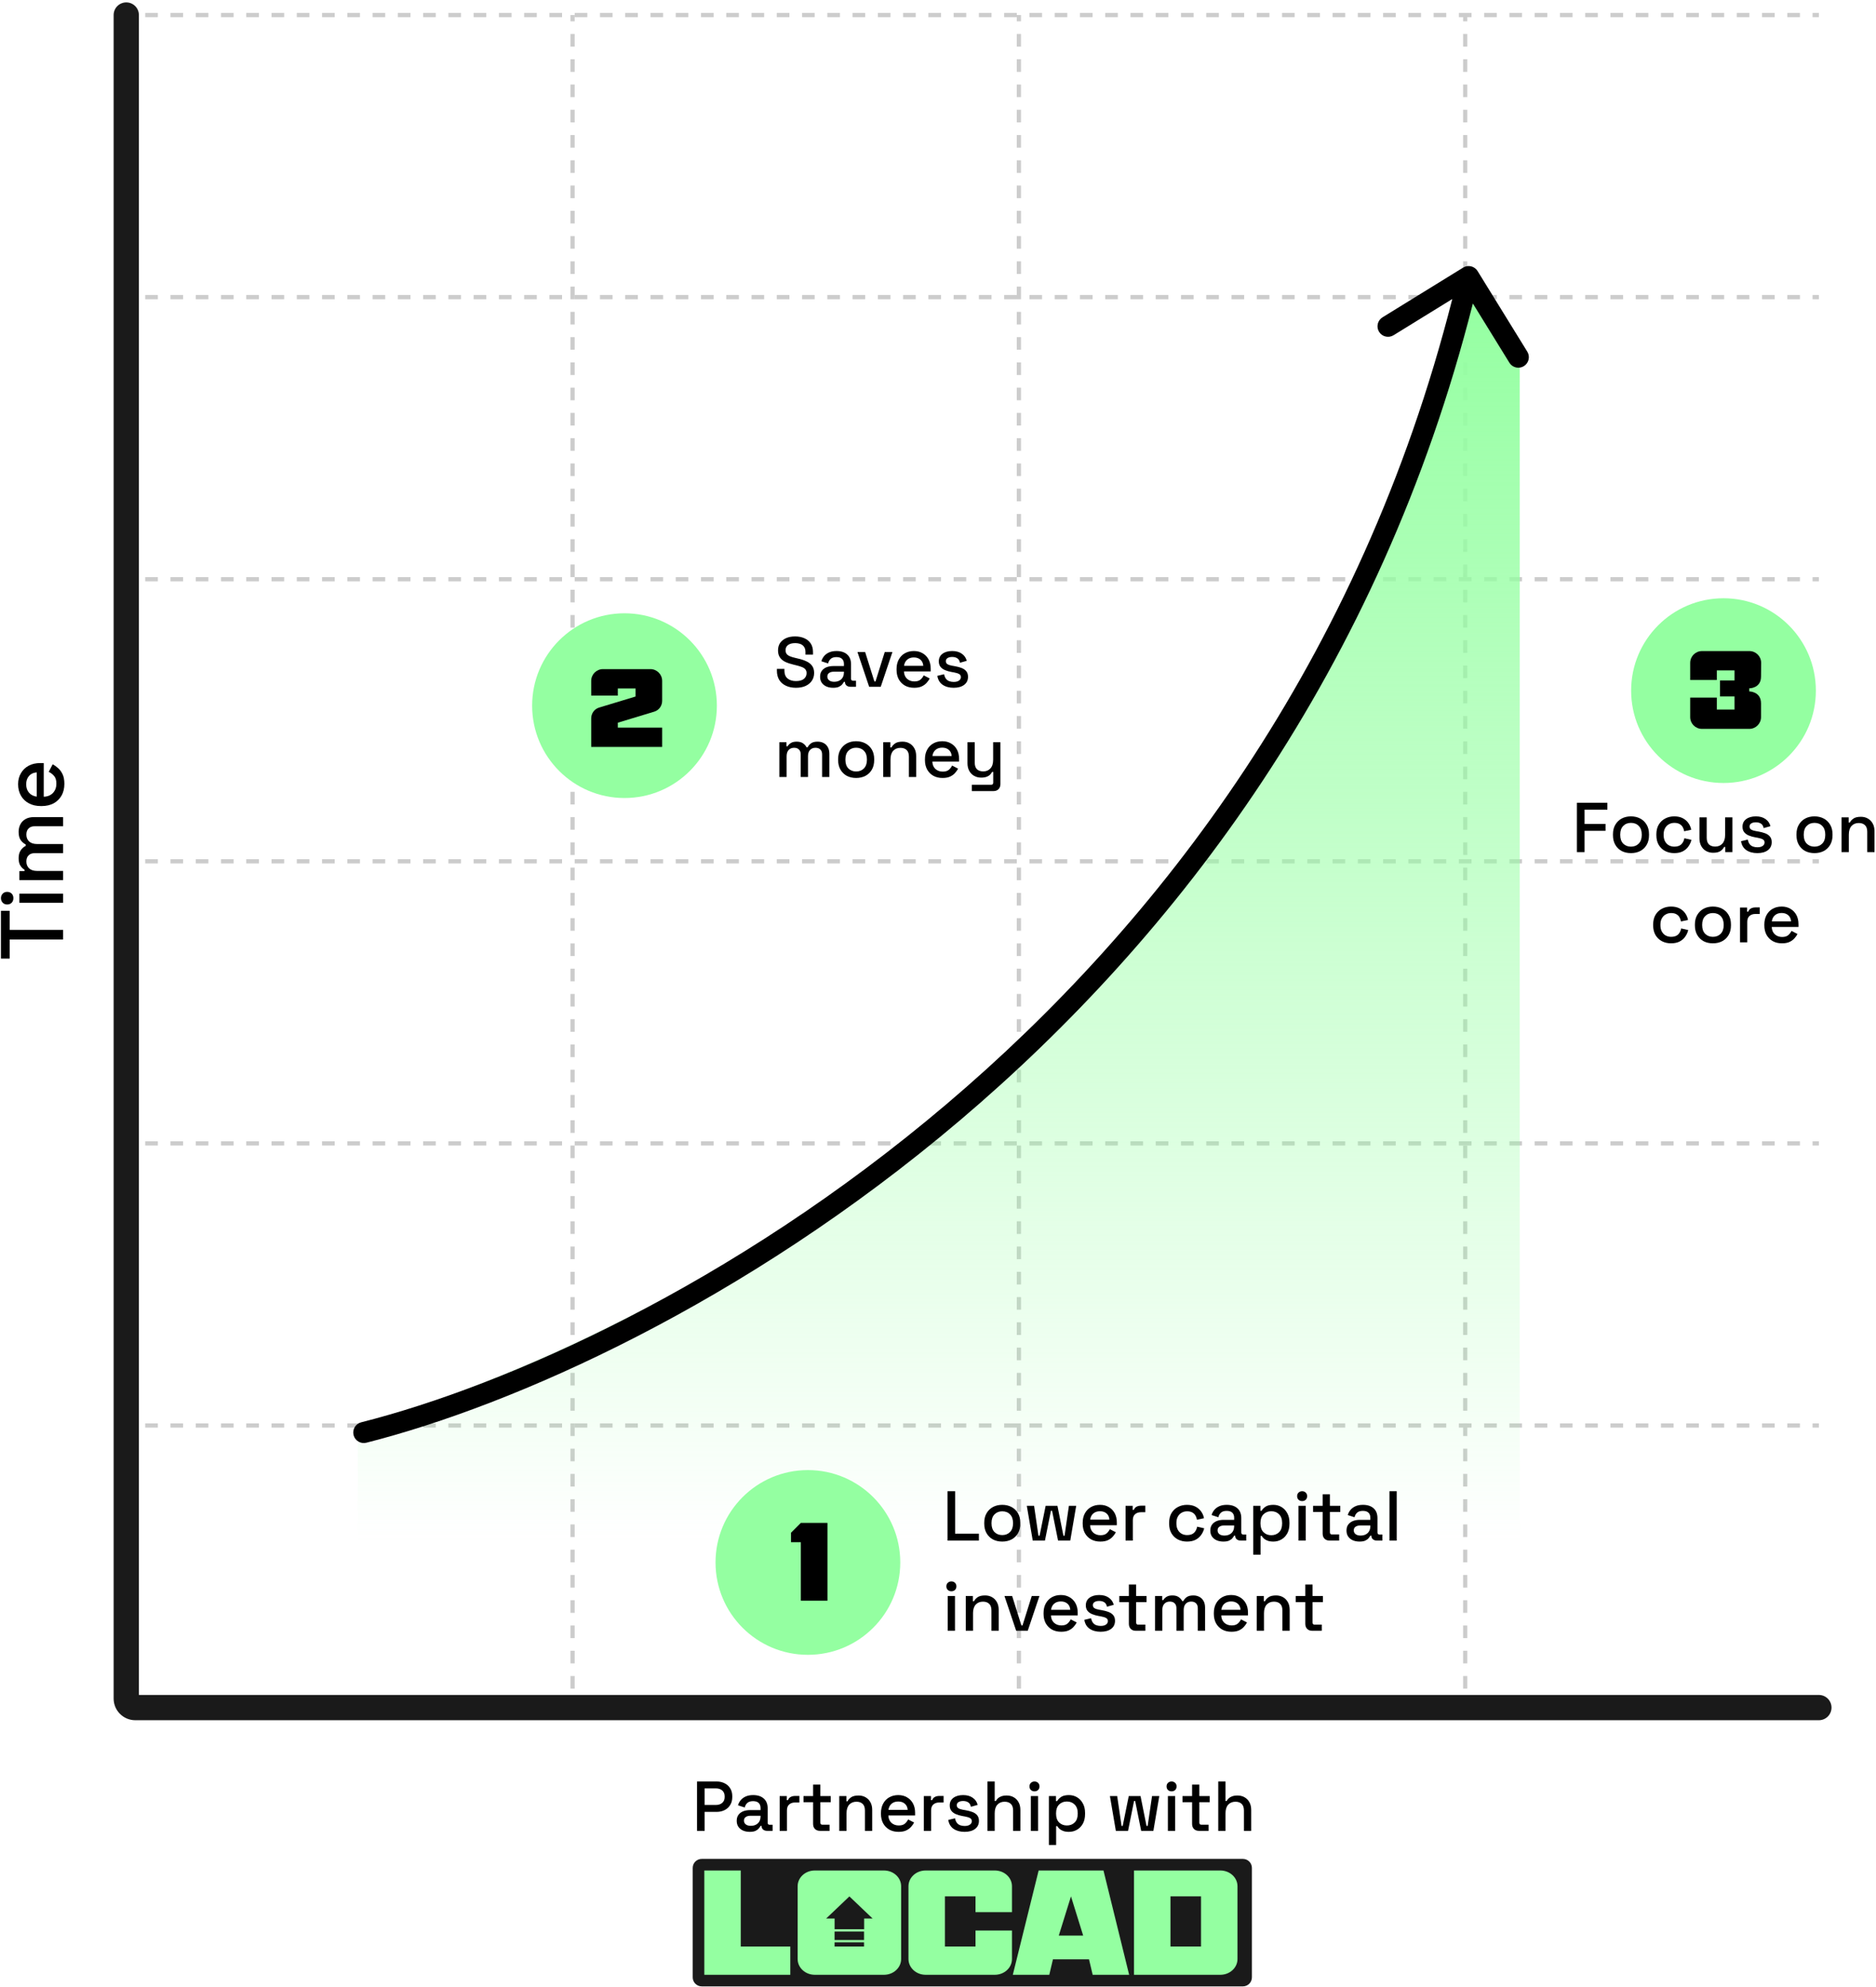 <svg xmlns="http://www.w3.org/2000/svg" width="624" height="661" viewBox="0 0 624 661" fill="none"><path fill-rule="evenodd" clip-rule="evenodd" d="M44.101 568.7H42V567.3H44.101V568.7ZM52.504 568.7H48.302V567.3H52.504V568.7ZM60.907 568.7H56.705V567.3H60.907V568.7ZM69.31 568.7H65.108V567.3H69.31V568.7ZM77.713 568.7H73.511V567.3H77.713V568.7ZM86.116 568.7H81.914V567.3H86.116V568.7ZM94.519 568.7H90.317V567.3H94.519V568.7ZM102.922 568.7H98.72V567.3H102.922V568.7ZM111.325 568.7H107.123V567.3H111.325V568.7ZM119.728 568.7H115.526V567.3H119.728V568.7ZM128.131 568.7H123.929V567.3H128.131V568.7ZM136.534 568.7H132.332V567.3H136.534V568.7ZM144.937 568.7H140.735V567.3H144.937V568.7ZM153.34 568.7H149.138V567.3H153.34V568.7ZM161.743 568.7H157.541V567.3H161.743V568.7ZM170.146 568.7H165.944V567.3H170.146V568.7ZM178.548 568.7H174.347V567.3H178.548V568.7ZM186.951 568.7H182.75V567.3H186.951V568.7ZM195.354 568.7H191.153V567.3H195.354V568.7ZM203.757 568.7H199.556V567.3H203.757V568.7ZM212.16 568.7H207.959V567.3H212.16V568.7ZM220.563 568.7H216.362V567.3H220.563V568.7ZM228.966 568.7H224.765V567.3H228.966V568.7ZM237.369 568.7H233.168V567.3H237.369V568.7ZM245.772 568.7H241.571V567.3H245.772V568.7ZM254.175 568.7H249.974V567.3H254.175V568.7ZM262.578 568.7H258.377V567.3H262.578V568.7ZM270.981 568.7H266.78V567.3H270.981V568.7ZM279.384 568.7H275.183V567.3H279.384V568.7ZM287.787 568.7H283.586V567.3H287.787V568.7ZM296.19 568.7H291.989V567.3H296.19V568.7ZM304.593 568.7H300.392V567.3H304.593V568.7ZM312.996 568.7H308.795V567.3H312.996V568.7ZM321.399 568.7H317.198V567.3H321.399V568.7ZM329.802 568.7H325.601V567.3H329.802V568.7ZM338.205 568.7H334.004V567.3H338.205V568.7ZM346.608 568.7H342.407V567.3H346.608V568.7ZM355.011 568.7H350.809V567.3H355.011V568.7ZM363.414 568.7H359.212V567.3H363.414V568.7ZM371.817 568.7H367.615V567.3H371.817V568.7ZM380.22 568.7H376.018V567.3H380.22V568.7ZM388.623 568.7H384.421V567.3H388.623V568.7ZM397.026 568.7H392.824V567.3H397.026V568.7ZM405.429 568.7H401.227V567.3H405.429V568.7ZM413.832 568.7H409.63V567.3H413.832V568.7ZM422.235 568.7H418.033V567.3H422.235V568.7ZM430.638 568.7H426.436V567.3H430.638V568.7ZM439.041 568.7H434.839V567.3H439.041V568.7ZM447.443 568.7H443.242V567.3H447.443V568.7ZM455.846 568.7H451.645V567.3H455.846V568.7ZM464.249 568.7H460.048V567.3H464.249V568.7ZM472.652 568.7H468.451V567.3H472.652V568.7ZM481.055 568.7H476.854V567.3H481.055V568.7ZM489.458 568.7H485.257V567.3H489.458V568.7ZM497.861 568.7H493.66V567.3H497.861V568.7ZM506.264 568.7H502.063V567.3H506.264V568.7ZM514.667 568.7H510.466V567.3H514.667V568.7ZM523.07 568.7H518.869V567.3H523.07V568.7ZM531.473 568.7H527.272V567.3H531.473V568.7ZM539.876 568.7H535.674V567.3H539.876V568.7ZM548.279 568.7H544.077V567.3H548.279V568.7ZM556.682 568.7H552.48V567.3H556.682V568.7ZM565.085 568.7H560.883V567.3H565.085V568.7ZM573.488 568.7H569.286V567.3H573.488V568.7ZM581.891 568.7H577.689V567.3H581.891V568.7ZM590.294 568.7H586.092V567.3H590.294V568.7ZM598.697 568.7H594.495V567.3H598.697V568.7ZM605 568.7H602.898V567.3H605V568.7Z" fill="#CCCCCC"></path><path fill-rule="evenodd" clip-rule="evenodd" d="M41.3 179.384V177.261H42.7V179.384H41.3ZM41.3 187.873V183.628H42.7V187.873H41.3ZM41.3 196.363V192.118H42.7V196.363H41.3ZM41.3 204.852V200.607H42.7V204.852H41.3ZM41.3 213.342V209.097H42.7V213.342H41.3ZM41.3 221.831V217.587H42.7V221.831H41.3ZM41.3 230.321V226.076H42.7V230.321H41.3ZM41.3 238.81V234.566H42.7V238.81H41.3ZM41.3 247.3V243.055H42.7V247.3H41.3ZM41.3 255.79V251.545H42.7V255.79H41.3ZM41.3 264.279V260.034H42.7V264.279H41.3ZM41.3 272.769V268.524H42.7V272.769H41.3ZM41.3 281.258V277.013H42.7V281.258H41.3ZM41.3 289.748V285.503H42.7V289.748H41.3ZM41.3 298.237V293.993H42.7V298.237H41.3ZM41.3 306.727V302.482H42.7V306.727H41.3ZM41.3 315.216V310.972H42.7V315.216H41.3ZM41.3 323.706V319.461H42.7V323.706H41.3ZM41.3 332.196V327.951H42.7V332.196H41.3ZM41.3 340.685V336.44H42.7V340.685H41.3ZM41.3 349.175V344.93H42.7V349.175H41.3ZM41.3 357.664V353.419H42.7V357.664H41.3ZM41.3 366.154V361.909H42.7V366.154H41.3ZM41.3 374.643V370.399H42.7V374.643H41.3ZM41.3 383.133V378.888H42.7V383.133H41.3ZM41.3 391.622V387.378H42.7V391.622H41.3ZM41.3 400.112V395.867H42.7V400.112H41.3ZM41.3 408.602V404.357H42.7V408.602H41.3ZM41.3 417.091V412.846H42.7V417.091H41.3ZM41.3 425.581V421.336H42.7V425.581H41.3ZM41.3 434.07V429.826H42.7V434.07H41.3ZM41.3 442.56V438.315H42.7V442.56H41.3ZM41.3 451.049V446.805H42.7V451.049H41.3ZM41.3 459.539V455.294H42.7V459.539H41.3ZM41.3 468.029V463.784H42.7V468.029H41.3ZM41.3 476.518V472.273H42.7V476.518H41.3ZM41.3 485.008V480.763H42.7V485.008H41.3ZM41.3 493.497V489.252H42.7V493.497H41.3ZM41.3 501.987V497.742H42.7V501.987H41.3ZM41.3 510.476V506.232H42.7V510.476H41.3ZM41.3 518.966V514.721H42.7V518.966H41.3ZM41.3 527.456V523.211H42.7V527.456H41.3ZM41.3 535.945V531.7H42.7V535.945H41.3ZM41.3 544.435V540.19H42.7V544.435H41.3ZM41.3 552.924V548.679H42.7V552.924H41.3ZM41.3 561.414V557.169H42.7V561.414H41.3ZM41.3 567.781V565.659H42.7V567.781H41.3Z" fill="#CCCCCC"></path><path fill-rule="evenodd" clip-rule="evenodd" d="M44.101 474.867H42V473.466H44.101V474.867ZM52.504 474.867H48.302V473.466H52.504V474.867ZM60.907 474.867H56.705V473.466H60.907V474.867ZM69.31 474.867H65.108V473.466H69.31V474.867ZM77.713 474.867H73.511V473.466H77.713V474.867ZM86.116 474.867H81.914V473.466H86.116V474.867ZM94.519 474.867H90.317V473.466H94.519V474.867ZM102.922 474.867H98.72V473.466H102.922V474.867ZM111.325 474.867H107.123V473.466H111.325V474.867ZM119.728 474.867H115.526V473.466H119.728V474.867ZM128.131 474.867H123.929V473.466H128.131V474.867ZM136.534 474.867H132.332V473.466H136.534V474.867ZM144.937 474.867H140.735V473.466H144.937V474.867ZM153.34 474.867H149.138V473.466H153.34V474.867ZM161.743 474.867H157.541V473.466H161.743V474.867ZM170.146 474.867H165.944V473.466H170.146V474.867ZM178.548 474.867H174.347V473.466H178.548V474.867ZM186.951 474.867H182.75V473.466H186.951V474.867ZM195.354 474.867H191.153V473.466H195.354V474.867ZM203.757 474.867H199.556V473.466H203.757V474.867ZM212.16 474.867H207.959V473.466H212.16V474.867ZM220.563 474.867H216.362V473.466H220.563V474.867ZM228.966 474.867H224.765V473.466H228.966V474.867ZM237.369 474.867H233.168V473.466H237.369V474.867ZM245.772 474.867H241.571V473.466H245.772V474.867ZM254.175 474.867H249.974V473.466H254.175V474.867ZM262.578 474.867H258.377V473.466H262.578V474.867ZM270.981 474.867H266.78V473.466H270.981V474.867ZM279.384 474.867H275.183V473.466H279.384V474.867ZM287.787 474.867H283.586V473.466H287.787V474.867ZM296.19 474.867H291.989V473.466H296.19V474.867ZM304.593 474.867H300.392V473.466H304.593V474.867ZM312.996 474.867H308.795V473.466H312.996V474.867ZM321.399 474.867H317.198V473.466H321.399V474.867ZM329.802 474.867H325.601V473.466H329.802V474.867ZM338.205 474.867H334.004V473.466H338.205V474.867ZM346.608 474.867H342.407V473.466H346.608V474.867ZM355.011 474.867H350.809V473.466H355.011V474.867ZM363.414 474.867H359.212V473.466H363.414V474.867ZM371.817 474.867H367.615V473.466H371.817V474.867ZM380.22 474.867H376.018V473.466H380.22V474.867ZM388.623 474.867H384.421V473.466H388.623V474.867ZM397.026 474.867H392.824V473.466H397.026V474.867ZM405.429 474.867H401.227V473.466H405.429V474.867ZM413.832 474.867H409.63V473.466H413.832V474.867ZM422.235 474.867H418.033V473.466H422.235V474.867ZM430.638 474.867H426.436V473.466H430.638V474.867ZM439.041 474.867H434.839V473.466H439.041V474.867ZM447.443 474.867H443.242V473.466H447.443V474.867ZM455.846 474.867H451.645V473.466H455.846V474.867ZM464.249 474.867H460.048V473.466H464.249V474.867ZM472.652 474.867H468.451V473.466H472.652V474.867ZM481.055 474.867H476.854V473.466H481.055V474.867ZM489.458 474.867H485.257V473.466H489.458V474.867ZM497.861 474.867H493.66V473.466H497.861V474.867ZM506.264 474.867H502.063V473.466H506.264V474.867ZM514.667 474.867H510.466V473.466H514.667V474.867ZM523.07 474.867H518.869V473.466H523.07V474.867ZM531.473 474.867H527.272V473.466H531.473V474.867ZM539.876 474.867H535.674V473.466H539.876V474.867ZM548.279 474.867H544.077V473.466H548.279V474.867ZM556.682 474.867H552.48V473.466H556.682V474.867ZM565.085 474.867H560.883V473.466H565.085V474.867ZM573.488 474.867H569.286V473.466H573.488V474.867ZM581.891 474.867H577.689V473.466H581.891V474.867ZM590.294 474.867H586.092V473.466H590.294V474.867ZM598.697 474.867H594.495V473.466H598.697V474.867ZM605 474.867H602.898V473.466H605V474.867Z" fill="#CCCCCC"></path><path fill-rule="evenodd" clip-rule="evenodd" d="M44.101 381.034H42V379.633H44.101V381.034ZM52.504 381.034H48.302V379.633H52.504V381.034ZM60.907 381.034H56.705V379.633H60.907V381.034ZM69.31 381.034H65.108V379.633H69.31V381.034ZM77.713 381.034H73.511V379.633H77.713V381.034ZM86.116 381.034H81.914V379.633H86.116V381.034ZM94.519 381.034H90.317V379.633H94.519V381.034ZM102.922 381.034H98.72V379.633H102.922V381.034ZM111.325 381.034H107.123V379.633H111.325V381.034ZM119.728 381.034H115.526V379.633H119.728V381.034ZM128.131 381.034H123.929V379.633H128.131V381.034ZM136.534 381.034H132.332V379.633H136.534V381.034ZM144.937 381.034H140.735V379.633H144.937V381.034ZM153.34 381.034H149.138V379.633H153.34V381.034ZM161.743 381.034H157.541V379.633H161.743V381.034ZM170.146 381.034H165.944V379.633H170.146V381.034ZM178.548 381.034H174.347V379.633H178.548V381.034ZM186.951 381.034H182.75V379.633H186.951V381.034ZM195.354 381.034H191.153V379.633H195.354V381.034ZM203.757 381.034H199.556V379.633H203.757V381.034ZM212.16 381.034H207.959V379.633H212.16V381.034ZM220.563 381.034H216.362V379.633H220.563V381.034ZM228.966 381.034H224.765V379.633H228.966V381.034ZM237.369 381.034H233.168V379.633H237.369V381.034ZM245.772 381.034H241.571V379.633H245.772V381.034ZM254.175 381.034H249.974V379.633H254.175V381.034ZM262.578 381.034H258.377V379.633H262.578V381.034ZM270.981 381.034H266.78V379.633H270.981V381.034ZM279.384 381.034H275.183V379.633H279.384V381.034ZM287.787 381.034H283.586V379.633H287.787V381.034ZM296.19 381.034H291.989V379.633H296.19V381.034ZM304.593 381.034H300.392V379.633H304.593V381.034ZM312.996 381.034H308.795V379.633H312.996V381.034ZM321.399 381.034H317.198V379.633H321.399V381.034ZM329.802 381.034H325.601V379.633H329.802V381.034ZM338.205 381.034H334.004V379.633H338.205V381.034ZM346.608 381.034H342.407V379.633H346.608V381.034ZM355.011 381.034H350.809V379.633H355.011V381.034ZM363.414 381.034H359.212V379.633H363.414V381.034ZM371.817 381.034H367.615V379.633H371.817V381.034ZM380.22 381.034H376.018V379.633H380.22V381.034ZM388.623 381.034H384.421V379.633H388.623V381.034ZM397.026 381.034H392.824V379.633H397.026V381.034ZM405.429 381.034H401.227V379.633H405.429V381.034ZM413.832 381.034H409.63V379.633H413.832V381.034ZM422.235 381.034H418.033V379.633H422.235V381.034ZM430.638 381.034H426.436V379.633H430.638V381.034ZM439.041 381.034H434.839V379.633H439.041V381.034ZM447.443 381.034H443.242V379.633H447.443V381.034ZM455.846 381.034H451.645V379.633H455.846V381.034ZM464.249 381.034H460.048V379.633H464.249V381.034ZM472.652 381.034H468.451V379.633H472.652V381.034ZM481.055 381.034H476.854V379.633H481.055V381.034ZM489.458 381.034H485.257V379.633H489.458V381.034ZM497.861 381.034H493.66V379.633H497.861V381.034ZM506.264 381.034H502.063V379.633H506.264V381.034ZM514.667 381.034H510.466V379.633H514.667V381.034ZM523.07 381.034H518.869V379.633H523.07V381.034ZM531.473 381.034H527.272V379.633H531.473V381.034ZM539.876 381.034H535.674V379.633H539.876V381.034ZM548.279 381.034H544.077V379.633H548.279V381.034ZM556.682 381.034H552.48V379.633H556.682V381.034ZM565.085 381.034H560.883V379.633H565.085V381.034ZM573.488 381.034H569.286V379.633H573.488V381.034ZM581.891 381.034H577.689V379.633H581.891V381.034ZM590.294 381.034H586.092V379.633H590.294V381.034ZM598.697 381.034H594.495V379.633H598.697V381.034ZM605 381.034H602.898V379.633H605V381.034Z" fill="#CCCCCC"></path><path fill-rule="evenodd" clip-rule="evenodd" d="M44.101 99.534H42V98.133H44.101V99.534ZM52.504 99.534H48.302V98.133H52.504V99.534ZM60.907 99.534H56.705V98.133H60.907V99.534ZM69.31 99.534H65.108V98.133H69.31V99.534ZM77.713 99.534H73.511V98.133H77.713V99.534ZM86.116 99.534H81.914V98.133H86.116V99.534ZM94.519 99.534H90.317V98.133H94.519V99.534ZM102.922 99.534H98.72V98.133H102.922V99.534ZM111.325 99.534H107.123V98.133H111.325V99.534ZM119.728 99.534H115.526V98.133H119.728V99.534ZM128.131 99.534H123.929V98.133H128.131V99.534ZM136.534 99.534H132.332V98.133H136.534V99.534ZM144.937 99.534H140.735V98.133H144.937V99.534ZM153.34 99.534H149.138V98.133H153.34V99.534ZM161.743 99.534H157.541V98.133H161.743V99.534ZM170.146 99.534H165.944V98.133H170.146V99.534ZM178.548 99.534H174.347V98.133H178.548V99.534ZM186.951 99.534H182.75V98.133H186.951V99.534ZM195.354 99.534H191.153V98.133H195.354V99.534ZM203.757 99.534H199.556V98.133H203.757V99.534ZM212.16 99.534H207.959V98.133H212.16V99.534ZM220.563 99.534H216.362V98.133H220.563V99.534ZM228.966 99.534H224.765V98.133H228.966V99.534ZM237.369 99.534H233.168V98.133H237.369V99.534ZM245.772 99.534H241.571V98.133H245.772V99.534ZM254.175 99.534H249.974V98.133H254.175V99.534ZM262.578 99.534H258.377V98.133H262.578V99.534ZM270.981 99.534H266.78V98.133H270.981V99.534ZM279.384 99.534H275.183V98.133H279.384V99.534ZM287.787 99.534H283.586V98.133H287.787V99.534ZM296.19 99.534H291.989V98.133H296.19V99.534ZM304.593 99.534H300.392V98.133H304.593V99.534ZM312.996 99.534H308.795V98.133H312.996V99.534ZM321.399 99.534H317.198V98.133H321.399V99.534ZM329.802 99.534H325.601V98.133H329.802V99.534ZM338.205 99.534H334.004V98.133H338.205V99.534ZM346.608 99.534H342.407V98.133H346.608V99.534ZM355.011 99.534H350.809V98.133H355.011V99.534ZM363.414 99.534H359.212V98.133H363.414V99.534ZM371.817 99.534H367.615V98.133H371.817V99.534ZM380.22 99.534H376.018V98.133H380.22V99.534ZM388.623 99.534H384.421V98.133H388.623V99.534ZM397.026 99.534H392.824V98.133H397.026V99.534ZM405.429 99.534H401.227V98.133H405.429V99.534ZM413.832 99.534H409.63V98.133H413.832V99.534ZM422.235 99.534H418.033V98.133H422.235V99.534ZM430.638 99.534H426.436V98.133H430.638V99.534ZM439.041 99.534H434.839V98.133H439.041V99.534ZM447.443 99.534H443.242V98.133H447.443V99.534ZM455.846 99.534H451.645V98.133H455.846V99.534ZM464.249 99.534H460.048V98.133H464.249V99.534ZM472.652 99.534H468.451V98.133H472.652V99.534ZM481.055 99.534H476.854V98.133H481.055V99.534ZM489.458 99.534H485.257V98.133H489.458V99.534ZM497.861 99.534H493.66V98.133H497.861V99.534ZM506.264 99.534H502.063V98.133H506.264V99.534ZM514.667 99.534H510.466V98.133H514.667V99.534ZM523.07 99.534H518.869V98.133H523.07V99.534ZM531.473 99.534H527.272V98.133H531.473V99.534ZM539.876 99.534H535.674V98.133H539.876V99.534ZM548.279 99.534H544.077V98.133H548.279V99.534ZM556.682 99.534H552.48V98.133H556.682V99.534ZM565.085 99.534H560.883V98.133H565.085V99.534ZM573.488 99.534H569.286V98.133H573.488V99.534ZM581.891 99.534H577.689V98.133H581.891V99.534ZM590.294 99.534H586.092V98.133H590.294V99.534ZM598.697 99.534H594.495V98.133H598.697V99.534ZM605 99.534H602.898V98.133H605V99.534Z" fill="#CCCCCC"></path><path fill-rule="evenodd" clip-rule="evenodd" d="M44.101 287.2H42V285.8H44.101V287.2ZM52.504 287.2H48.302V285.8H52.504V287.2ZM60.907 287.2H56.705V285.8H60.907V287.2ZM69.31 287.2H65.108V285.8H69.31V287.2ZM77.713 287.2H73.511V285.8H77.713V287.2ZM86.116 287.2H81.914V285.8H86.116V287.2ZM94.519 287.2H90.317V285.8H94.519V287.2ZM102.922 287.2H98.72V285.8H102.922V287.2ZM111.325 287.2H107.123V285.8H111.325V287.2ZM119.728 287.2H115.526V285.8H119.728V287.2ZM128.131 287.2H123.929V285.8H128.131V287.2ZM136.534 287.2H132.332V285.8H136.534V287.2ZM144.937 287.2H140.735V285.8H144.937V287.2ZM153.34 287.2H149.138V285.8H153.34V287.2ZM161.743 287.2H157.541V285.8H161.743V287.2ZM170.146 287.2H165.944V285.8H170.146V287.2ZM178.548 287.2H174.347V285.8H178.548V287.2ZM186.951 287.2H182.75V285.8H186.951V287.2ZM195.354 287.2H191.153V285.8H195.354V287.2ZM203.757 287.2H199.556V285.8H203.757V287.2ZM212.16 287.2H207.959V285.8H212.16V287.2ZM220.563 287.2H216.362V285.8H220.563V287.2ZM228.966 287.2H224.765V285.8H228.966V287.2ZM237.369 287.2H233.168V285.8H237.369V287.2ZM245.772 287.2H241.571V285.8H245.772V287.2ZM254.175 287.2H249.974V285.8H254.175V287.2ZM262.578 287.2H258.377V285.8H262.578V287.2ZM270.981 287.2H266.78V285.8H270.981V287.2ZM279.384 287.2H275.183V285.8H279.384V287.2ZM287.787 287.2H283.586V285.8H287.787V287.2ZM296.19 287.2H291.989V285.8H296.19V287.2ZM304.593 287.2H300.392V285.8H304.593V287.2ZM312.996 287.2H308.795V285.8H312.996V287.2ZM321.399 287.2H317.198V285.8H321.399V287.2ZM329.802 287.2H325.601V285.8H329.802V287.2ZM338.205 287.2H334.004V285.8H338.205V287.2ZM346.608 287.2H342.407V285.8H346.608V287.2ZM355.011 287.2H350.81V285.8H355.011V287.2ZM363.414 287.2H359.212V285.8H363.414V287.2ZM371.817 287.2H367.615V285.8H371.817V287.2ZM380.22 287.2H376.018V285.8H380.22V287.2ZM388.623 287.2H384.421V285.8H388.623V287.2ZM397.026 287.2H392.824V285.8H397.026V287.2ZM405.429 287.2H401.227V285.8H405.429V287.2ZM413.832 287.2H409.63V285.8H413.832V287.2ZM422.235 287.2H418.033V285.8H422.235V287.2ZM430.638 287.2H426.436V285.8H430.638V287.2ZM439.041 287.2H434.839V285.8H439.041V287.2ZM447.443 287.2H443.242V285.8H447.443V287.2ZM455.846 287.2H451.645V285.8H455.846V287.2ZM464.249 287.2H460.048V285.8H464.249V287.2ZM472.652 287.2H468.451V285.8H472.652V287.2ZM481.055 287.2H476.854V285.8H481.055V287.2ZM489.458 287.2H485.257V285.8H489.458V287.2ZM497.861 287.2H493.66V285.8H497.861V287.2ZM506.264 287.2H502.063V285.8H506.264V287.2ZM514.667 287.2H510.466V285.8H514.667V287.2ZM523.07 287.2H518.869V285.8H523.07V287.2ZM531.473 287.2H527.272V285.8H531.473V287.2ZM539.876 287.2H535.674V285.8H539.876V287.2ZM548.279 287.2H544.077V285.8H548.279V287.2ZM556.682 287.2H552.48V285.8H556.682V287.2ZM565.085 287.2H560.883V285.8H565.085V287.2ZM573.488 287.2H569.286V285.8H573.488V287.2ZM581.891 287.2H577.689V285.8H581.891V287.2ZM590.294 287.2H586.092V285.8H590.294V287.2ZM598.697 287.2H594.495V285.8H598.697V287.2ZM605 287.2H602.898V285.8H605V287.2Z" fill="#CCCCCC"></path><path fill-rule="evenodd" clip-rule="evenodd" d="M44.101 5.7H42V4.3H44.101V5.7ZM52.504 5.7H48.302V4.3H52.504V5.7ZM60.907 5.7H56.705V4.3H60.907V5.7ZM69.31 5.7H65.108V4.3H69.31V5.7ZM77.713 5.7H73.511V4.3H77.713V5.7ZM86.116 5.7H81.914V4.3H86.116V5.7ZM94.519 5.7H90.317V4.3H94.519V5.7ZM102.922 5.7H98.72V4.3H102.922V5.7ZM111.325 5.7H107.123V4.3H111.325V5.7ZM119.728 5.7H115.526V4.3H119.728V5.7ZM128.131 5.7H123.929V4.3H128.131V5.7ZM136.534 5.7H132.332V4.3H136.534V5.7ZM144.937 5.7H140.735V4.3H144.937V5.7ZM153.34 5.7H149.138V4.3H153.34V5.7ZM161.743 5.7H157.541V4.3H161.743V5.7ZM170.146 5.7H165.944V4.3H170.146V5.7ZM178.548 5.7H174.347V4.3H178.548V5.7ZM186.951 5.7H182.75V4.3H186.951V5.7ZM195.354 5.7H191.153V4.3H195.354V5.7ZM203.757 5.7H199.556V4.3H203.757V5.7ZM212.16 5.7H207.959V4.3H212.16V5.7ZM220.563 5.7H216.362V4.3H220.563V5.7ZM228.966 5.7H224.765V4.3H228.966V5.7ZM237.369 5.7H233.168V4.3H237.369V5.7ZM245.772 5.7H241.571V4.3H245.772V5.7ZM254.175 5.7H249.974V4.3H254.175V5.7ZM262.578 5.7H258.377V4.3H262.578V5.7ZM270.981 5.7H266.78V4.3H270.981V5.7ZM279.384 5.7H275.183V4.3H279.384V5.7ZM287.787 5.7H283.586V4.3H287.787V5.7ZM296.19 5.7H291.989V4.3H296.19V5.7ZM304.593 5.7H300.392V4.3H304.593V5.7ZM312.996 5.7H308.795V4.3H312.996V5.7ZM321.399 5.7H317.198V4.3H321.399V5.7ZM329.802 5.7H325.601V4.3H329.802V5.7ZM338.205 5.7H334.004V4.3H338.205V5.7ZM346.608 5.7H342.407V4.3H346.608V5.7ZM355.011 5.7H350.809V4.3H355.011V5.7ZM363.414 5.7H359.212V4.3H363.414V5.7ZM371.817 5.7H367.615V4.3H371.817V5.7ZM380.22 5.7H376.018V4.3H380.22V5.7ZM388.623 5.7H384.421V4.3H388.623V5.7ZM397.026 5.7H392.824V4.3H397.026V5.7ZM405.429 5.7H401.227V4.3H405.429V5.7ZM413.832 5.7H409.63V4.3H413.832V5.7ZM422.235 5.7H418.033V4.3H422.235V5.7ZM430.638 5.7H426.436V4.3H430.638V5.7ZM439.041 5.7H434.839V4.3H439.041V5.7ZM447.443 5.7H443.242V4.3H447.443V5.7ZM455.846 5.7H451.645V4.3H455.846V5.7ZM464.249 5.7H460.048V4.3H464.249V5.7ZM472.652 5.7H468.451V4.3H472.652V5.7ZM481.055 5.7H476.854V4.3H481.055V5.7ZM489.458 5.7H485.257V4.3H489.458V5.7ZM497.861 5.7H493.66V4.3H497.861V5.7ZM506.264 5.7H502.063V4.3H506.264V5.7ZM514.667 5.7H510.466V4.3H514.667V5.7ZM523.07 5.7H518.869V4.3H523.07V5.7ZM531.473 5.7H527.272V4.3H531.473V5.7ZM539.876 5.7H535.674V4.3H539.876V5.7ZM548.279 5.7H544.077V4.3H548.279V5.7ZM556.682 5.7H552.48V4.3H556.682V5.7ZM565.085 5.7H560.883V4.3H565.085V5.7ZM573.488 5.7H569.286V4.3H573.488V5.7ZM581.891 5.7H577.689V4.3H581.891V5.7ZM590.294 5.7H586.092V4.3H590.294V5.7ZM598.697 5.7H594.495V4.3H598.697V5.7ZM605 5.7H602.898V4.3H605V5.7Z" fill="#CCCCCC"></path><path fill-rule="evenodd" clip-rule="evenodd" d="M44.101 193.367H42V191.966H44.101V193.367ZM52.504 193.367H48.302V191.966H52.504V193.367ZM60.907 193.367H56.705V191.966H60.907V193.367ZM69.31 193.367H65.108V191.966H69.31V193.367ZM77.713 193.367H73.511V191.966H77.713V193.367ZM86.116 193.367H81.914V191.966H86.116V193.367ZM94.519 193.367H90.317V191.966H94.519V193.367ZM102.922 193.367H98.72V191.966H102.922V193.367ZM111.325 193.367H107.123V191.966H111.325V193.367ZM119.728 193.367H115.526V191.966H119.728V193.367ZM128.131 193.367H123.929V191.966H128.131V193.367ZM136.534 193.367H132.332V191.966H136.534V193.367ZM144.937 193.367H140.735V191.966H144.937V193.367ZM153.34 193.367H149.138V191.966H153.34V193.367ZM161.743 193.367H157.541V191.966H161.743V193.367ZM170.146 193.367H165.944V191.966H170.146V193.367ZM178.548 193.367H174.347V191.966H178.548V193.367ZM186.951 193.367H182.75V191.966H186.951V193.367ZM195.354 193.367H191.153V191.966H195.354V193.367ZM203.757 193.367H199.556V191.966H203.757V193.367ZM212.16 193.367H207.959V191.966H212.16V193.367ZM220.563 193.367H216.362V191.966H220.563V193.367ZM228.966 193.367H224.765V191.966H228.966V193.367ZM237.369 193.367H233.168V191.966H237.369V193.367ZM245.772 193.367H241.571V191.966H245.772V193.367ZM254.175 193.367H249.974V191.966H254.175V193.367ZM262.578 193.367H258.377V191.966H262.578V193.367ZM270.981 193.367H266.78V191.966H270.981V193.367ZM279.384 193.367H275.183V191.966H279.384V193.367ZM287.787 193.367H283.586V191.966H287.787V193.367ZM296.19 193.367H291.989V191.966H296.19V193.367ZM304.593 193.367H300.392V191.966H304.593V193.367ZM312.996 193.367H308.795V191.966H312.996V193.367ZM321.399 193.367H317.198V191.966H321.399V193.367ZM329.802 193.367H325.601V191.966H329.802V193.367ZM338.205 193.367H334.004V191.966H338.205V193.367ZM346.608 193.367H342.407V191.966H346.608V193.367ZM355.011 193.367H350.809V191.966H355.011V193.367ZM363.414 193.367H359.212V191.966H363.414V193.367ZM371.817 193.367H367.615V191.966H371.817V193.367ZM380.22 193.367H376.018V191.966H380.22V193.367ZM388.623 193.367H384.421V191.966H388.623V193.367ZM397.026 193.367H392.824V191.966H397.026V193.367ZM405.429 193.367H401.227V191.966H405.429V193.367ZM413.832 193.367H409.63V191.966H413.832V193.367ZM422.235 193.367H418.033V191.966H422.235V193.367ZM430.638 193.367H426.436V191.966H430.638V193.367ZM439.041 193.367H434.839V191.966H439.041V193.367ZM447.443 193.367H443.242V191.966H447.443V193.367ZM455.846 193.367H451.645V191.966H455.846V193.367ZM464.249 193.367H460.048V191.966H464.249V193.367ZM472.652 193.367H468.451V191.966H472.652V193.367ZM481.055 193.367H476.854V191.966H481.055V193.367ZM489.458 193.367H485.257V191.966H489.458V193.367ZM497.861 193.367H493.66V191.966H497.861V193.367ZM506.264 193.367H502.063V191.966H506.264V193.367ZM514.667 193.367H510.466V191.966H514.667V193.367ZM523.07 193.367H518.869V191.966H523.07V193.367ZM531.473 193.367H527.272V191.966H531.473V193.367ZM539.876 193.367H535.674V191.966H539.876V193.367ZM548.279 193.367H544.077V191.966H548.279V193.367ZM556.682 193.367H552.48V191.966H556.682V193.367ZM565.085 193.367H560.883V191.966H565.085V193.367ZM573.488 193.367H569.286V191.966H573.488V193.367ZM581.891 193.367H577.689V191.966H581.891V193.367ZM590.294 193.367H586.092V191.966H590.294V193.367ZM598.697 193.367H594.495V191.966H598.697V193.367ZM605 193.367H602.898V191.966H605V193.367Z" fill="#CCCCCC"></path><path fill-rule="evenodd" clip-rule="evenodd" d="M189.753 7.101V5H191.153V7.101H189.753ZM189.753 15.504V11.302H191.153V15.504H189.753ZM189.753 23.907V19.705H191.153V23.907H189.753ZM189.753 32.31V28.108H191.153V32.31H189.753ZM189.753 40.713V36.511H191.153V40.713H189.753ZM189.753 49.116V44.914H191.153V49.116H189.753ZM189.753 57.519V53.317H191.153V57.519H189.753ZM189.753 65.922V61.72H191.153V65.922H189.753ZM189.753 74.325V70.123H191.153V74.325H189.753ZM189.753 82.728V78.526H191.153V82.728H189.753ZM189.753 91.131V86.929H191.153V91.131H189.753ZM189.753 99.534V95.332H191.153V99.534H189.753ZM189.753 107.937V103.735H191.153V107.937H189.753ZM189.753 116.34V112.138H191.153V116.34H189.753ZM189.753 124.743V120.541H191.153V124.743H189.753ZM189.753 133.146V128.944H191.153V133.146H189.753ZM189.753 141.549V137.347H191.153V141.549H189.753ZM189.753 149.951V145.75H191.153V149.951H189.753ZM189.753 158.354V154.153H191.153V158.354H189.753ZM189.753 166.757V162.556H191.153V166.757H189.753ZM189.753 175.16V170.959H191.153V175.16H189.753ZM189.753 183.563V179.362H191.153V183.563H189.753ZM189.753 191.966V187.765H191.153V191.966H189.753ZM189.753 200.369V196.168H191.153V200.369H189.753ZM189.753 208.772V204.571H191.153V208.772H189.753ZM189.753 217.175V212.974H191.153V217.175H189.753ZM189.753 225.578V221.377H191.153V225.578H189.753ZM189.753 233.981V229.78H191.153V233.981H189.753ZM189.753 242.384V238.183H191.153V242.384H189.753ZM189.753 250.787V246.586H191.153V250.787H189.753ZM189.753 259.19V254.989H191.153V259.19H189.753ZM189.753 267.593V263.392H191.153V267.593H189.753ZM189.753 275.996V271.795H191.153V275.996H189.753ZM189.753 284.399V280.198H191.153V284.399H189.753ZM189.753 292.802V288.601H191.153V292.802H189.753ZM189.753 301.205V297.004H191.153V301.205H189.753ZM189.753 309.608V305.407H191.153V309.608H189.753ZM189.753 318.011V313.81H191.153V318.011H189.753ZM189.753 326.414V322.212H191.153V326.414H189.753ZM189.753 334.817V330.615H191.153V334.817H189.753ZM189.753 343.22V339.018H191.153V343.22H189.753ZM189.753 351.623V347.421H191.153V351.623H189.753ZM189.753 360.026V355.824H191.153V360.026H189.753ZM189.753 368.429V364.227H191.153V368.429H189.753ZM189.753 376.832V372.63H191.153V376.832H189.753ZM189.753 385.235V381.033H191.153V385.235H189.753ZM189.753 393.638V389.436H191.153V393.638H189.753ZM189.753 402.041V397.839H191.153V402.041H189.753ZM189.753 410.443V406.242H191.153V410.443H189.753ZM189.753 418.846V414.645H191.153V418.846H189.753ZM189.753 427.249V423.048H191.153V427.249H189.753ZM189.753 435.652V431.451H191.153V435.652H189.753ZM189.753 444.055V439.854H191.153V444.055H189.753ZM189.753 452.458V448.257H191.153V452.458H189.753ZM189.753 460.861V456.66H191.153V460.861H189.753ZM189.753 469.264V465.063H191.153V469.264H189.753ZM189.753 477.667V473.466H191.153V477.667H189.753ZM189.753 486.07V481.869H191.153V486.07H189.753ZM189.753 494.473V490.272H191.153V494.473H189.753ZM189.753 502.876V498.675H191.153V502.876H189.753ZM189.753 511.279V507.077H191.153V511.279H189.753ZM189.753 519.682V515.48H191.153V519.682H189.753ZM189.753 528.085V523.883H191.153V528.085H189.753ZM189.753 536.488V532.286H191.153V536.488H189.753ZM189.753 544.891V540.689H191.153V544.891H189.753ZM189.753 553.294V549.092H191.153V553.294H189.753ZM189.753 561.697V557.495H191.153V561.697H189.753ZM189.753 568V565.898H191.153V568H189.753Z" fill="#CCCCCC"></path><path fill-rule="evenodd" clip-rule="evenodd" d="M338.207 7.101V5H339.608V7.101H338.207ZM338.207 15.504V11.302H339.608V15.504H338.207ZM338.207 23.907V19.705H339.608V23.907H338.207ZM338.207 32.31V28.108H339.608V32.31H338.207ZM338.207 40.713V36.511H339.608V40.713H338.207ZM338.207 49.116V44.914H339.608V49.116H338.207ZM338.207 57.519V53.317H339.608V57.519H338.207ZM338.207 65.922V61.72H339.608V65.922H338.207ZM338.207 74.325V70.123H339.608V74.325H338.207ZM338.207 82.728V78.526H339.608V82.728H338.207ZM338.207 91.131V86.929H339.608V91.131H338.207ZM338.207 99.534V95.332H339.608V99.534H338.207ZM338.207 107.937V103.735H339.608V107.937H338.207ZM338.207 116.34V112.138H339.608V116.34H338.207ZM338.207 124.743V120.541H339.608V124.743H338.207ZM338.207 133.146V128.944H339.608V133.146H338.207ZM338.207 141.549V137.347H339.608V141.549H338.207ZM338.207 149.951V145.75H339.608V149.951H338.207ZM338.207 158.354V154.153H339.608V158.354H338.207ZM338.207 166.757V162.556H339.608V166.757H338.207ZM338.207 175.16V170.959H339.608V175.16H338.207ZM338.207 183.563V179.362H339.608V183.563H338.207ZM338.207 191.966V187.765H339.608V191.966H338.207ZM338.207 200.369V196.168H339.608V200.369H338.207ZM338.207 208.772V204.571H339.608V208.772H338.207ZM338.207 217.175V212.974H339.608V217.175H338.207ZM338.207 225.578V221.377H339.608V225.578H338.207ZM338.207 233.981V229.78H339.608V233.981H338.207ZM338.207 242.384V238.183H339.608V242.384H338.207ZM338.207 250.787V246.586H339.608V250.787H338.207ZM338.207 259.19V254.989H339.608V259.19H338.207ZM338.207 267.593V263.392H339.608V267.593H338.207ZM338.207 275.996V271.795H339.608V275.996H338.207ZM338.207 284.399V280.198H339.608V284.399H338.207ZM338.207 292.802V288.601H339.608V292.802H338.207ZM338.207 301.205V297.004H339.608V301.205H338.207ZM338.207 309.608V305.407H339.608V309.608H338.207ZM338.207 318.011V313.81H339.608V318.011H338.207ZM338.207 326.414V322.212H339.608V326.414H338.207ZM338.207 334.817V330.615H339.608V334.817H338.207ZM338.207 343.22V339.018H339.608V343.22H338.207ZM338.207 351.623V347.421H339.608V351.623H338.207ZM338.207 360.026V355.824H339.608V360.026H338.207ZM338.207 368.429V364.227H339.608V368.429H338.207ZM338.207 376.832V372.63H339.608V376.832H338.207ZM338.207 385.235V381.033H339.608V385.235H338.207ZM338.207 393.638V389.436H339.608V393.638H338.207ZM338.207 402.041V397.839H339.608V402.041H338.207ZM338.207 410.443V406.242H339.608V410.443H338.207ZM338.207 418.846V414.645H339.608V418.846H338.207ZM338.207 427.249V423.048H339.608V427.249H338.207ZM338.207 435.652V431.451H339.608V435.652H338.207ZM338.207 444.055V439.854H339.608V444.055H338.207ZM338.207 452.458V448.257H339.608V452.458H338.207ZM338.207 460.861V456.66H339.608V460.861H338.207ZM338.207 469.264V465.063H339.608V469.264H338.207ZM338.207 477.667V473.466H339.608V477.667H338.207ZM338.207 486.07V481.869H339.608V486.07H338.207ZM338.207 494.473V490.272H339.608V494.473H338.207ZM338.207 502.876V498.675H339.608V502.876H338.207ZM338.207 511.279V507.077H339.608V511.279H338.207ZM338.207 519.682V515.48H339.608V519.682H338.207ZM338.207 528.085V523.883H339.608V528.085H338.207ZM338.207 536.488V532.286H339.608V536.488H338.207ZM338.207 544.891V540.689H339.608V544.891H338.207ZM338.207 553.294V549.092H339.608V553.294H338.207ZM338.207 561.697V557.495H339.608V561.697H338.207ZM338.207 568V565.898H339.608V568H338.207Z" fill="#CCCCCC"></path><path fill-rule="evenodd" clip-rule="evenodd" d="M486.66 7.101V5H488.061V7.101H486.66ZM486.66 15.504V11.302H488.061V15.504H486.66ZM486.66 23.907V19.705H488.061V23.907H486.66ZM486.66 32.31V28.108H488.061V32.31H486.66ZM486.66 40.713V36.511H488.061V40.713H486.66ZM486.66 49.116V44.914H488.061V49.116H486.66ZM486.66 57.519V53.317H488.061V57.519H486.66ZM486.66 65.922V61.72H488.061V65.922H486.66ZM486.66 74.325V70.123H488.061V74.325H486.66ZM486.66 82.728V78.526H488.061V82.728H486.66ZM486.66 91.131V86.929H488.061V91.131H486.66ZM486.66 99.534V95.332H488.061V99.534H486.66ZM486.66 107.937V103.735H488.061V107.937H486.66ZM486.66 116.34V112.138H488.061V116.34H486.66ZM486.66 124.743V120.541H488.061V124.743H486.66ZM486.66 133.146V128.944H488.061V133.146H486.66ZM486.66 141.549V137.347H488.061V141.549H486.66ZM486.66 149.951V145.75H488.061V149.951H486.66ZM486.66 158.354V154.153H488.061V158.354H486.66ZM486.66 166.757V162.556H488.061V166.757H486.66ZM486.66 175.16V170.959H488.061V175.16H486.66ZM486.66 183.563V179.362H488.061V183.563H486.66ZM486.66 191.966V187.765H488.061V191.966H486.66ZM486.66 200.369V196.168H488.061V200.369H486.66ZM486.66 208.772V204.571H488.061V208.772H486.66ZM486.66 217.175V212.974H488.061V217.175H486.66ZM486.66 225.578V221.377H488.061V225.578H486.66ZM486.66 233.981V229.78H488.061V233.981H486.66ZM486.66 242.384V238.183H488.061V242.384H486.66ZM486.66 250.787V246.586H488.061V250.787H486.66ZM486.66 259.19V254.989H488.061V259.19H486.66ZM486.66 267.593V263.392H488.061V267.593H486.66ZM486.66 275.996V271.795H488.061V275.996H486.66ZM486.66 284.399V280.198H488.061V284.399H486.66ZM486.66 292.802V288.601H488.061V292.802H486.66ZM486.66 301.205V297.004H488.061V301.205H486.66ZM486.66 309.608V305.407H488.061V309.608H486.66ZM486.66 318.011V313.81H488.061V318.011H486.66ZM486.66 326.414V322.212H488.061V326.414H486.66ZM486.66 334.817V330.615H488.061V334.817H486.66ZM486.66 343.22V339.018H488.061V343.22H486.66ZM486.66 351.623V347.421H488.061V351.623H486.66ZM486.66 360.026V355.824H488.061V360.026H486.66ZM486.66 368.429V364.227H488.061V368.429H486.66ZM486.66 376.832V372.63H488.061V376.832H486.66ZM486.66 385.235V381.033H488.061V385.235H486.66ZM486.66 393.638V389.436H488.061V393.638H486.66ZM486.66 402.041V397.839H488.061V402.041H486.66ZM486.66 410.443V406.242H488.061V410.443H486.66ZM486.66 418.846V414.645H488.061V418.846H486.66ZM486.66 427.249V423.048H488.061V427.249H486.66ZM486.66 435.652V431.451H488.061V435.652H486.66ZM486.66 444.055V439.854H488.061V444.055H486.66ZM486.66 452.458V448.257H488.061V452.458H486.66ZM486.66 460.861V456.66H488.061V460.861H486.66ZM486.66 469.264V465.063H488.061V469.264H486.66ZM486.66 477.667V473.466H488.061V477.667H486.66ZM486.66 486.07V481.869H488.061V486.07H486.66ZM486.66 494.473V490.272H488.061V494.473H486.66ZM486.66 502.876V498.675H488.061V502.876H486.66ZM486.66 511.279V507.077H488.061V511.279H486.66ZM486.66 519.682V515.48H488.061V519.682H486.66ZM486.66 528.085V523.883H488.061V528.085H486.66ZM486.66 536.488V532.286H488.061V536.488H486.66ZM486.66 544.891V540.689H488.061V544.891H486.66ZM486.66 553.294V549.092H488.061V553.294H486.66ZM486.66 561.697V557.495H488.061V561.697H486.66ZM486.66 568V565.898H488.061V568H486.66Z" fill="#CCCCCC"></path><path fill-rule="evenodd" clip-rule="evenodd" d="M42 0.799C44.321 0.799 46.202 2.68 46.202 5V563.799H605C607.321 563.799 609.202 565.68 609.202 568C609.202 570.32 607.321 572.202 605 572.202H45C41.023 572.202 37.799 568.977 37.799 565V5C37.799 2.68 39.68 0.799 42 0.799Z" fill="#1A1A1A"></path><path d="M405.219 609V592.577H407.635V599.076H408.011C408.167 598.778 408.386 598.489 408.668 598.208C408.965 597.926 409.348 597.699 409.817 597.527C410.302 597.339 410.912 597.246 411.647 597.246C412.523 597.246 413.298 597.441 413.97 597.832C414.658 598.223 415.198 598.778 415.589 599.498C415.98 600.202 416.176 601.054 416.176 602.055V609H413.759V602.243C413.759 601.242 413.509 600.507 413.008 600.038C412.508 599.553 411.819 599.31 410.944 599.31C409.942 599.31 409.137 599.639 408.527 600.296C407.933 600.953 407.635 601.907 407.635 603.158V609H405.219Z" fill="black"></path><path d="M398.814 609C398.11 609 397.547 608.789 397.125 608.367C396.718 607.944 396.515 607.381 396.515 606.677V599.474H393.324V597.433H396.515V593.609H398.932V597.433H402.381V599.474H398.932V606.255C398.932 606.724 399.151 606.959 399.589 606.959H402.005V609H398.814Z" fill="black"></path><path d="M388.471 609V597.433H390.888V609H388.471ZM389.691 595.861C389.222 595.861 388.823 595.713 388.495 595.416C388.182 595.103 388.025 594.704 388.025 594.219C388.025 593.734 388.182 593.343 388.495 593.046C388.823 592.733 389.222 592.577 389.691 592.577C390.176 592.577 390.575 592.733 390.888 593.046C391.201 593.343 391.357 593.734 391.357 594.219C391.357 594.704 391.201 595.103 390.888 595.416C390.575 595.713 390.176 595.861 389.691 595.861Z" fill="black"></path><path d="M371.156 609L369.186 597.433H371.602L373.057 607.381H373.432L375.45 597.433H379.368L381.362 607.381H381.738L383.192 597.433H385.609L383.638 609H379.579L377.585 599.075H377.21L375.215 609H371.156Z" fill="black"></path><path d="M348.879 613.693V597.433H351.249V599.099H351.624C351.921 598.583 352.367 598.122 352.961 597.715C353.571 597.308 354.439 597.105 355.566 597.105C356.535 597.105 357.419 597.34 358.217 597.809C359.03 598.278 359.679 598.958 360.164 599.85C360.665 600.726 360.915 601.79 360.915 603.041V603.393C360.915 604.644 360.673 605.716 360.188 606.607C359.703 607.483 359.054 608.156 358.24 608.625C357.427 609.094 356.535 609.329 355.566 609.329C354.815 609.329 354.181 609.235 353.665 609.047C353.149 608.86 352.735 608.625 352.422 608.343C352.109 608.046 351.859 607.741 351.671 607.428H351.296V613.693H348.879ZM354.862 607.217C355.925 607.217 356.793 606.881 357.466 606.208C358.139 605.536 358.475 604.574 358.475 603.322V603.111C358.475 601.876 358.131 600.921 357.443 600.249C356.77 599.576 355.91 599.24 354.862 599.24C353.829 599.24 352.969 599.576 352.281 600.249C351.608 600.921 351.272 601.876 351.272 603.111V603.322C351.272 604.574 351.608 605.536 352.281 606.208C352.969 606.881 353.829 607.217 354.862 607.217Z" fill="black"></path><path d="M342.875 609V597.433H345.292V609H342.875ZM344.096 595.861C343.626 595.861 343.227 595.713 342.899 595.416C342.586 595.103 342.43 594.704 342.43 594.219C342.43 593.734 342.586 593.343 342.899 593.046C343.227 592.733 343.626 592.577 344.096 592.577C344.58 592.577 344.979 592.733 345.292 593.046C345.605 593.343 345.761 593.734 345.761 594.219C345.761 594.704 345.605 595.103 345.292 595.416C344.979 595.713 344.58 595.861 344.096 595.861Z" fill="black"></path><path d="M328.441 609V592.577H330.858V599.076H331.233C331.39 598.778 331.609 598.489 331.89 598.208C332.188 597.926 332.571 597.699 333.04 597.527C333.525 597.339 334.135 597.246 334.87 597.246C335.746 597.246 336.52 597.441 337.193 597.832C337.881 598.223 338.421 598.778 338.812 599.498C339.203 600.202 339.398 601.054 339.398 602.055V609H336.982V602.243C336.982 601.242 336.731 600.507 336.231 600.038C335.73 599.553 335.042 599.31 334.166 599.31C333.165 599.31 332.36 599.639 331.75 600.296C331.155 600.953 330.858 601.907 330.858 603.158V609H328.441Z" fill="black"></path><path d="M320.853 609.329C319.383 609.329 318.163 609 317.193 608.343C316.224 607.686 315.629 606.693 315.41 605.364L317.663 604.824C317.788 605.465 317.999 605.974 318.296 606.349C318.593 606.724 318.961 606.99 319.399 607.147C319.852 607.303 320.337 607.381 320.853 607.381C321.62 607.381 322.206 607.233 322.613 606.936C323.035 606.638 323.247 606.255 323.247 605.786C323.247 605.317 323.051 604.973 322.66 604.754C322.269 604.535 321.69 604.355 320.924 604.214L320.126 604.073C319.344 603.932 318.632 603.729 317.991 603.463C317.35 603.197 316.841 602.83 316.466 602.361C316.091 601.891 315.903 601.289 315.903 600.554C315.903 599.459 316.31 598.614 317.123 598.02C317.936 597.41 319.016 597.105 320.361 597.105C321.659 597.105 322.723 597.402 323.552 597.997C324.396 598.575 324.944 599.365 325.194 600.366L322.942 601C322.801 600.296 322.504 599.803 322.05 599.522C321.596 599.224 321.033 599.076 320.361 599.076C319.704 599.076 319.188 599.201 318.812 599.451C318.437 599.686 318.249 600.022 318.249 600.46C318.249 600.929 318.429 601.273 318.789 601.492C319.164 601.711 319.665 601.876 320.29 601.985L321.111 602.126C321.94 602.267 322.699 602.462 323.387 602.712C324.076 602.963 324.615 603.322 325.006 603.792C325.413 604.261 325.616 604.887 325.616 605.669C325.616 606.826 325.186 607.726 324.326 608.367C323.466 609.008 322.308 609.329 320.853 609.329Z" fill="black"></path><path d="M307.293 609V597.433H309.663V598.794H310.038C310.226 598.309 310.523 597.957 310.93 597.738C311.352 597.504 311.868 597.386 312.478 597.386H313.862V599.568H312.384C311.602 599.568 310.961 599.787 310.46 600.225C309.96 600.647 309.71 601.304 309.71 602.196V609H307.293Z" fill="black"></path><path d="M298.894 609.329C297.721 609.329 296.696 609.086 295.82 608.601C294.944 608.101 294.256 607.405 293.756 606.513C293.271 605.606 293.028 604.558 293.028 603.369V603.088C293.028 601.883 293.271 600.835 293.756 599.944C294.241 599.037 294.913 598.341 295.773 597.856C296.649 597.355 297.658 597.105 298.8 597.105C299.911 597.105 300.88 597.355 301.709 597.856C302.554 598.341 303.211 599.021 303.68 599.897C304.149 600.773 304.384 601.797 304.384 602.971V603.886H295.492C295.523 604.902 295.859 605.716 296.501 606.326C297.158 606.92 297.971 607.217 298.941 607.217C299.848 607.217 300.528 607.014 300.982 606.607C301.451 606.2 301.811 605.731 302.061 605.199L304.056 606.232C303.837 606.67 303.516 607.131 303.094 607.616C302.687 608.101 302.147 608.508 301.475 608.836C300.802 609.165 299.942 609.329 298.894 609.329ZM295.515 602.032H301.92C301.858 601.156 301.545 600.476 300.982 599.991C300.419 599.49 299.684 599.24 298.777 599.24C297.869 599.24 297.126 599.49 296.548 599.991C295.985 600.476 295.64 601.156 295.515 602.032Z" fill="black"></path><path d="M279.156 609V597.433H281.526V599.17H281.901C282.12 598.7 282.511 598.262 283.074 597.856C283.638 597.449 284.474 597.246 285.585 597.246C286.461 597.246 287.235 597.441 287.908 597.832C288.596 598.223 289.135 598.778 289.527 599.498C289.918 600.202 290.113 601.054 290.113 602.055V609H287.696V602.243C287.696 601.242 287.446 600.507 286.946 600.038C286.445 599.553 285.757 599.31 284.881 599.31C283.88 599.31 283.074 599.639 282.464 600.296C281.87 600.953 281.573 601.907 281.573 603.158V609H279.156Z" fill="black"></path><path d="M272.751 609C272.047 609 271.484 608.789 271.062 608.367C270.655 607.944 270.452 607.381 270.452 606.677V599.474H267.261V597.433H270.452V593.609H272.868V597.433H276.317V599.474H272.868V606.255C272.868 606.724 273.087 606.959 273.525 606.959H275.942V609H272.751Z" fill="black"></path><path d="M259.337 609V597.433H261.707V598.794H262.082C262.27 598.309 262.567 597.957 262.974 597.738C263.396 597.504 263.912 597.386 264.522 597.386H265.906V599.568H264.428C263.646 599.568 263.005 599.787 262.504 600.225C262.004 600.647 261.754 601.304 261.754 602.196V609H259.337Z" fill="black"></path><path d="M249.385 609.329C248.556 609.329 247.813 609.188 247.157 608.906C246.515 608.625 245.999 608.21 245.608 607.663C245.233 607.116 245.045 606.451 245.045 605.669C245.045 604.871 245.233 604.214 245.608 603.698C245.999 603.166 246.523 602.767 247.18 602.501C247.853 602.235 248.611 602.102 249.456 602.102H252.975V601.352C252.975 600.679 252.772 600.139 252.365 599.733C251.958 599.326 251.333 599.123 250.488 599.123C249.659 599.123 249.026 599.318 248.588 599.709C248.15 600.1 247.86 600.609 247.72 601.234L245.467 600.507C245.655 599.881 245.952 599.318 246.359 598.818C246.781 598.302 247.336 597.887 248.025 597.574C248.713 597.261 249.542 597.105 250.512 597.105C252.013 597.105 253.194 597.488 254.054 598.255C254.915 599.021 255.345 600.108 255.345 601.516V606.279C255.345 606.748 255.564 606.983 256.002 606.983H256.987V609H255.181C254.633 609 254.187 608.86 253.843 608.578C253.499 608.296 253.327 607.913 253.327 607.428V607.358H252.975C252.85 607.593 252.662 607.866 252.412 608.179C252.162 608.492 251.794 608.766 251.309 609C250.824 609.219 250.183 609.329 249.385 609.329ZM249.737 607.334C250.707 607.334 251.489 607.061 252.084 606.513C252.678 605.95 252.975 605.184 252.975 604.214V603.979H249.597C248.955 603.979 248.439 604.12 248.048 604.402C247.657 604.668 247.462 605.066 247.462 605.598C247.462 606.13 247.665 606.552 248.072 606.865C248.478 607.178 249.033 607.334 249.737 607.334Z" fill="black"></path><path d="M231.841 609V592.577H238.363C239.364 592.577 240.256 592.78 241.038 593.187C241.836 593.578 242.454 594.141 242.892 594.876C243.345 595.595 243.572 596.464 243.572 597.48V597.785C243.572 598.802 243.337 599.678 242.868 600.413C242.414 601.148 241.797 601.711 241.015 602.102C240.232 602.493 239.349 602.689 238.363 602.689H234.375V609H231.841ZM234.375 600.39H238.105C238.997 600.39 239.708 600.155 240.24 599.686C240.772 599.216 241.038 598.575 241.038 597.762V597.527C241.038 596.698 240.772 596.049 240.24 595.58C239.708 595.111 238.997 594.876 238.105 594.876H234.375V600.39Z" fill="black"></path><path d="M230.412 621.33C230.412 619.673 231.755 618.33 233.412 618.33H413.414C415.07 618.33 416.414 619.673 416.414 621.33V657.735C416.414 659.391 415.07 660.735 413.414 660.735H233.412C231.755 660.735 230.412 659.391 230.412 657.735V621.33Z" fill="#1A1A1A"></path><path d="M246.399 647.484V622.185H234.27V656.88H262.874V647.484H246.399V647.484Z" fill="#94FFA1"></path><path d="M336.604 636.048V627.433C336.604 624.529 334.054 622.185 330.893 622.185H307.889C304.728 622.185 302.178 624.529 302.178 627.433V651.632C302.178 654.535 304.728 656.88 307.889 656.88H330.893C334.054 656.88 336.604 654.535 336.604 651.632V642.159H324.473V647.484H314.309V630.795H324.473V636.048H336.604Z" fill="#94FFA1"></path><path d="M367.04 622.185H345.477L336.885 656.88H349.016L350.235 651.732H362.228L363.449 656.88H375.578L367.04 622.185ZM352.175 643.836L356.233 630.795L360.288 643.836H352.175Z" fill="#94FFA1"></path><path d="M405.908 622.185H377.195V656.88H405.908C409.069 656.88 411.619 654.535 411.619 651.632V627.433C411.619 624.529 409.069 622.185 405.908 622.185ZM399.488 647.484H389.324V630.795H399.488V647.484Z" fill="#94FFA1"></path><path d="M294.027 622.185H271.023C267.862 622.185 265.314 624.529 265.314 627.433V651.632C265.314 654.535 267.862 656.88 271.023 656.88H294.027C297.188 656.88 299.736 654.535 299.736 651.632V627.433C299.736 624.529 297.188 622.185 294.027 622.185V622.185ZM287.403 647.484H277.603V646.077H287.403V647.484ZM287.403 645.317H277.603V642.509H287.403V645.317ZM287.434 638.163V641.716H277.614V638.163H274.803L282.527 630.805L290.245 638.163H287.434Z" fill="#94FFA1"></path><path d="M21.413 260.733C21.413 262.21 21.108 263.5 20.497 264.603C19.867 265.706 18.991 266.573 17.868 267.203C16.726 267.814 15.406 268.119 13.909 268.119L13.555 268.119C12.038 268.119 10.718 267.814 9.595 267.203C8.453 266.592 7.577 265.745 6.966 264.662C6.336 263.559 6.021 262.289 6.021 260.851C6.021 259.452 6.336 258.231 6.966 257.187C7.577 256.124 8.433 255.296 9.536 254.705C10.639 254.115 11.93 253.819 13.407 253.819L14.559 253.819L14.559 265.017C15.839 264.977 16.863 264.554 17.632 263.746C18.38 262.919 18.754 261.895 18.754 260.674C18.754 259.531 18.498 258.674 17.986 258.103C17.474 257.512 16.883 257.059 16.213 256.744L17.514 254.233C18.065 254.509 18.646 254.912 19.257 255.444C19.867 255.956 20.379 256.636 20.793 257.483C21.207 258.33 21.413 259.413 21.413 260.733ZM12.225 264.987L12.225 256.921C11.122 257 10.265 257.394 9.655 258.103C9.024 258.812 8.709 259.738 8.709 260.88C8.709 262.023 9.024 262.958 9.655 263.687C10.265 264.396 11.122 264.83 12.225 264.987Z" fill="black"></path><path d="M21 292.742L6.435 292.742L6.435 289.758L8.148 289.758L8.148 289.285C7.636 289.01 7.183 288.566 6.789 287.956C6.395 287.345 6.198 286.518 6.198 285.474C6.198 284.391 6.425 283.524 6.878 282.874C7.311 282.204 7.872 281.702 8.562 281.367L8.562 280.895C7.892 280.56 7.331 280.077 6.878 279.447C6.425 278.797 6.198 277.881 6.198 276.699C6.198 275.754 6.395 274.917 6.789 274.188C7.163 273.459 7.735 272.878 8.503 272.445C9.251 272.011 10.187 271.795 11.309 271.795L21 271.795L21 274.838L11.546 274.838C10.659 274.838 9.98 275.084 9.507 275.577C9.015 276.049 8.769 276.729 8.769 277.615C8.769 278.561 9.074 279.319 9.685 279.89C10.295 280.461 11.172 280.747 12.314 280.747L21 280.747L21 283.79L11.546 283.79C10.659 283.79 9.98 284.036 9.507 284.529C9.015 285.001 8.769 285.681 8.769 286.567C8.769 287.513 9.074 288.271 9.685 288.842C10.295 289.413 11.172 289.699 12.314 289.699L21 289.699L21 292.742Z" fill="black"></path><path d="M21 300.302L6.434 300.302L6.434 297.259L21 297.259L21 300.302ZM4.455 298.765C4.455 299.356 4.268 299.859 3.893 300.272C3.499 300.666 2.997 300.863 2.387 300.863C1.776 300.863 1.284 300.666 0.909 300.272C0.515 299.859 0.318 299.356 0.318 298.765C0.318 298.155 0.515 297.652 0.909 297.259C1.284 296.865 1.776 296.668 2.387 296.668C2.997 296.668 3.499 296.865 3.893 297.259C4.268 297.652 4.455 298.155 4.455 298.765Z" fill="black"></path><path d="M21 312.508L3.214 312.508L3.214 318.86L0.318 318.86L0.318 302.965L3.214 302.965L3.214 309.317L21 309.317L21 312.508Z" fill="black"></path><path d="M505.5 119L488.5 97C411 366 222.167 435.667 119 476.5V535H505.5V119Z" fill="url(#paint0_linear_3668_11595)"></path><path fill-rule="evenodd" clip-rule="evenodd" d="M486.663 89.021C488.308 88.006 490.464 88.517 491.479 90.163L508.013 116.974C509.028 118.62 508.517 120.776 506.871 121.791C505.226 122.805 503.07 122.294 502.055 120.649L489.908 100.952C428.081 344.938 219.569 455.133 121.86 479.893C119.986 480.368 118.082 479.233 117.607 477.36C117.132 475.486 118.266 473.582 120.14 473.107C216.255 448.752 421.992 339.998 483.064 99.464L463.525 111.513C461.88 112.528 459.724 112.017 458.709 110.372C457.695 108.726 458.206 106.57 459.851 105.555L486.663 89.021Z" fill="black"></path><path d="M323.257 263.141V261.029H329.709C330.147 261.029 330.366 260.795 330.366 260.325V256.759H329.991C329.85 257.072 329.631 257.377 329.334 257.674C329.053 257.956 328.669 258.19 328.184 258.378C327.7 258.566 327.09 258.66 326.354 258.66C325.478 258.66 324.696 258.464 324.008 258.073C323.32 257.682 322.78 257.127 322.389 256.407C321.998 255.688 321.803 254.835 321.803 253.85V246.882H324.219V253.662C324.219 254.663 324.47 255.406 324.97 255.891C325.471 256.36 326.167 256.595 327.058 256.595C328.044 256.595 328.834 256.266 329.428 255.61C330.038 254.953 330.343 253.998 330.343 252.747V246.882H332.76V260.818C332.76 261.522 332.548 262.085 332.126 262.507C331.719 262.93 331.156 263.141 330.437 263.141H323.257Z" fill="black"></path><path d="M313.52 258.777C312.347 258.777 311.322 258.535 310.446 258.05C309.57 257.549 308.882 256.853 308.382 255.962C307.897 255.054 307.654 254.006 307.654 252.818V252.536C307.654 251.332 307.897 250.284 308.382 249.392C308.867 248.485 309.539 247.789 310.399 247.304C311.275 246.803 312.284 246.553 313.426 246.553C314.537 246.553 315.506 246.803 316.335 247.304C317.18 247.789 317.837 248.469 318.306 249.345C318.775 250.221 319.01 251.246 319.01 252.419V253.334H310.118C310.149 254.35 310.485 255.164 311.127 255.774C311.784 256.368 312.597 256.665 313.567 256.665C314.474 256.665 315.154 256.462 315.608 256.055C316.077 255.649 316.437 255.179 316.687 254.648L318.682 255.68C318.463 256.118 318.142 256.579 317.72 257.064C317.313 257.549 316.773 257.956 316.101 258.284C315.428 258.613 314.568 258.777 313.52 258.777ZM310.141 251.48H316.546C316.484 250.604 316.171 249.924 315.608 249.439C315.045 248.939 314.31 248.688 313.403 248.688C312.495 248.688 311.752 248.939 311.174 249.439C310.611 249.924 310.266 250.604 310.141 251.48Z" fill="black"></path><path d="M293.783 258.449V246.882H296.153V248.618H296.528C296.747 248.149 297.138 247.711 297.701 247.304C298.264 246.897 299.101 246.694 300.212 246.694C301.088 246.694 301.862 246.89 302.535 247.281C303.223 247.672 303.762 248.227 304.153 248.946C304.545 249.65 304.74 250.503 304.74 251.504V258.449H302.323V251.692C302.323 250.69 302.073 249.955 301.573 249.486C301.072 249.001 300.384 248.759 299.508 248.759C298.507 248.759 297.701 249.087 297.091 249.744C296.497 250.401 296.2 251.355 296.2 252.607V258.449H293.783Z" fill="black"></path><path d="M284.768 258.777C283.611 258.777 282.578 258.542 281.671 258.073C280.779 257.588 280.076 256.9 279.559 256.008C279.043 255.117 278.785 254.061 278.785 252.841V252.489C278.785 251.269 279.043 250.221 279.559 249.345C280.076 248.454 280.779 247.765 281.671 247.281C282.578 246.796 283.611 246.553 284.768 246.553C285.925 246.553 286.958 246.796 287.865 247.281C288.772 247.765 289.484 248.454 290 249.345C290.516 250.221 290.774 251.269 290.774 252.489V252.841C290.774 254.061 290.516 255.117 290 256.008C289.484 256.9 288.772 257.588 287.865 258.073C286.958 258.542 285.925 258.777 284.768 258.777ZM284.768 256.618C285.832 256.618 286.692 256.282 287.349 255.61C288.021 254.921 288.358 253.975 288.358 252.771V252.56C288.358 251.355 288.029 250.417 287.372 249.744C286.715 249.056 285.847 248.712 284.768 248.712C283.72 248.712 282.86 249.056 282.187 249.744C281.53 250.417 281.202 251.355 281.202 252.56V252.771C281.202 253.975 281.53 254.921 282.187 255.61C282.86 256.282 283.72 256.618 284.768 256.618Z" fill="black"></path><path d="M259.231 258.449V246.882H261.601V248.243H261.977C262.196 247.836 262.547 247.476 263.032 247.163C263.517 246.851 264.174 246.694 265.003 246.694C265.863 246.694 266.552 246.874 267.068 247.234C267.6 247.578 267.998 248.024 268.264 248.571H268.64C268.906 248.039 269.289 247.593 269.789 247.234C270.306 246.874 271.033 246.694 271.971 246.694C272.722 246.694 273.387 246.851 273.966 247.163C274.544 247.461 275.006 247.914 275.35 248.524C275.694 249.119 275.866 249.861 275.866 250.753V258.449H273.45V250.941C273.45 250.237 273.254 249.697 272.863 249.322C272.488 248.931 271.948 248.735 271.244 248.735C270.493 248.735 269.891 248.978 269.437 249.463C268.984 249.948 268.757 250.644 268.757 251.551V258.449H266.34V250.941C266.34 250.237 266.145 249.697 265.754 249.322C265.379 248.931 264.839 248.735 264.135 248.735C263.384 248.735 262.782 248.978 262.328 249.463C261.875 249.948 261.648 250.644 261.648 251.551V258.449H259.231Z" fill="black"></path><path d="M317.219 228.777C315.748 228.777 314.528 228.449 313.559 227.792C312.589 227.135 311.994 226.141 311.775 224.812L314.028 224.272C314.153 224.914 314.364 225.422 314.661 225.797C314.958 226.173 315.326 226.439 315.764 226.595C316.218 226.751 316.702 226.83 317.219 226.83C317.985 226.83 318.572 226.681 318.978 226.384C319.401 226.087 319.612 225.703 319.612 225.234C319.612 224.765 319.416 224.421 319.025 224.202C318.634 223.983 318.055 223.803 317.289 223.662L316.491 223.521C315.709 223.381 314.998 223.177 314.356 222.911C313.715 222.646 313.207 222.278 312.831 221.809C312.456 221.34 312.268 220.737 312.268 220.002C312.268 218.907 312.675 218.063 313.488 217.468C314.301 216.858 315.381 216.553 316.726 216.553C318.024 216.553 319.088 216.85 319.917 217.445C320.761 218.024 321.309 218.813 321.559 219.814L319.307 220.448C319.166 219.744 318.869 219.251 318.415 218.97C317.962 218.673 317.398 218.524 316.726 218.524C316.069 218.524 315.553 218.649 315.177 218.899C314.802 219.134 314.614 219.47 314.614 219.908C314.614 220.378 314.794 220.722 315.154 220.941C315.529 221.16 316.03 221.324 316.656 221.433L317.477 221.574C318.306 221.715 319.064 221.91 319.753 222.161C320.441 222.411 320.98 222.771 321.371 223.24C321.778 223.709 321.981 224.335 321.981 225.117C321.981 226.274 321.551 227.174 320.691 227.815C319.831 228.456 318.673 228.777 317.219 228.777Z" fill="black"></path><path d="M304.08 228.777C302.907 228.777 301.883 228.535 301.007 228.05C300.131 227.549 299.443 226.853 298.942 225.962C298.457 225.054 298.215 224.006 298.215 222.818V222.536C298.215 221.332 298.457 220.284 298.942 219.392C299.427 218.485 300.1 217.789 300.96 217.304C301.836 216.803 302.845 216.553 303.987 216.553C305.097 216.553 306.067 216.803 306.896 217.304C307.74 217.789 308.397 218.469 308.867 219.345C309.336 220.221 309.571 221.246 309.571 222.419V223.334H300.678C300.71 224.35 301.046 225.164 301.687 225.774C302.344 226.368 303.158 226.665 304.127 226.665C305.035 226.665 305.715 226.462 306.169 226.055C306.638 225.649 306.998 225.179 307.248 224.648L309.242 225.68C309.023 226.118 308.702 226.579 308.28 227.064C307.873 227.549 307.334 227.956 306.661 228.284C305.989 228.613 305.128 228.777 304.08 228.777ZM300.702 221.48H307.107C307.044 220.604 306.732 219.924 306.169 219.439C305.605 218.939 304.87 218.688 303.963 218.688C303.056 218.688 302.313 218.939 301.734 219.439C301.171 219.924 300.827 220.604 300.702 221.48Z" fill="black"></path><path d="M289.103 228.448L285.208 216.882H287.765L290.839 226.665H291.214L294.288 216.882H296.845L292.951 228.448H289.103Z" fill="black"></path><path d="M277.118 228.777C276.289 228.777 275.546 228.636 274.889 228.355C274.248 228.073 273.731 227.659 273.34 227.111C272.965 226.564 272.777 225.899 272.777 225.117C272.777 224.319 272.965 223.662 273.34 223.146C273.731 222.614 274.255 222.215 274.912 221.95C275.585 221.684 276.344 221.551 277.188 221.551H280.708V220.8C280.708 220.127 280.504 219.588 280.098 219.181C279.691 218.774 279.065 218.571 278.221 218.571C277.392 218.571 276.758 218.766 276.32 219.158C275.882 219.549 275.593 220.057 275.452 220.683L273.2 219.955C273.387 219.33 273.685 218.766 274.091 218.266C274.514 217.75 275.069 217.335 275.757 217.022C276.445 216.71 277.274 216.553 278.244 216.553C279.746 216.553 280.927 216.936 281.787 217.703C282.647 218.469 283.077 219.556 283.077 220.964V225.727C283.077 226.196 283.296 226.431 283.734 226.431H284.72V228.449H282.913C282.366 228.449 281.92 228.308 281.576 228.026C281.232 227.745 281.059 227.361 281.059 226.877V226.806H280.708C280.582 227.041 280.395 227.315 280.144 227.627C279.894 227.94 279.527 228.214 279.042 228.449C278.557 228.668 277.916 228.777 277.118 228.777ZM277.47 226.783C278.44 226.783 279.222 226.509 279.816 225.962C280.41 225.398 280.708 224.632 280.708 223.662V223.428H277.329C276.688 223.428 276.172 223.568 275.781 223.85C275.389 224.116 275.194 224.515 275.194 225.047C275.194 225.578 275.397 226.001 275.804 226.313C276.211 226.626 276.766 226.783 277.47 226.783Z" fill="black"></path><path d="M264.745 228.777C263.509 228.777 262.414 228.558 261.46 228.12C260.506 227.682 259.755 227.041 259.208 226.196C258.676 225.336 258.41 224.296 258.41 223.076V222.489H260.921V223.076C260.921 224.233 261.265 225.101 261.953 225.68C262.657 226.259 263.587 226.548 264.745 226.548C265.918 226.548 266.802 226.306 267.396 225.821C267.991 225.32 268.288 224.679 268.288 223.897C268.288 223.381 268.147 222.958 267.865 222.63C267.584 222.301 267.185 222.043 266.669 221.856C266.153 221.652 265.535 221.465 264.815 221.293L263.947 221.081C262.899 220.831 261.984 220.526 261.202 220.166C260.436 219.791 259.841 219.298 259.419 218.688C258.997 218.078 258.786 217.296 258.786 216.342C258.786 215.372 259.02 214.543 259.489 213.855C259.974 213.167 260.639 212.635 261.484 212.26C262.328 211.884 263.322 211.697 264.463 211.697C265.605 211.697 266.622 211.892 267.513 212.283C268.421 212.674 269.132 213.253 269.649 214.019C270.165 214.786 270.423 215.748 270.423 216.905V217.75H267.912V216.905C267.912 216.201 267.764 215.63 267.467 215.192C267.185 214.754 266.786 214.434 266.27 214.23C265.754 214.027 265.152 213.925 264.463 213.925C263.462 213.925 262.68 214.137 262.117 214.559C261.57 214.966 261.296 215.537 261.296 216.272C261.296 216.772 261.413 217.187 261.648 217.515C261.898 217.828 262.258 218.086 262.727 218.289C263.196 218.493 263.783 218.673 264.487 218.829L265.355 219.04C266.419 219.275 267.357 219.58 268.17 219.955C268.984 220.315 269.625 220.808 270.094 221.433C270.564 222.059 270.798 222.865 270.798 223.85C270.798 224.835 270.548 225.696 270.047 226.431C269.563 227.166 268.866 227.745 267.959 228.167C267.052 228.574 265.981 228.777 264.745 228.777Z" fill="black"></path><path d="M177 234.724C177 217.756 190.755 204 207.724 204C224.693 204 238.448 217.756 238.448 234.724C238.448 251.693 224.693 265.448 207.724 265.448C190.755 265.448 177 251.693 177 234.724Z" fill="#94FFA1"></path><path d="M196.648 248.449V238.987C196.648 237.315 197.674 235.871 199.232 235.377L211.392 231.691V228.993H205.502V231.387H196.648V226.485C196.648 224.319 198.396 222.571 200.562 222.571H216.332C218.498 222.571 220.246 224.319 220.246 226.485V233.097C220.246 234.769 219.22 236.213 217.662 236.707L205.502 240.393V242.027H220.246V248.449H196.648Z" fill="black"></path><path d="M436.471 542.449C435.767 542.449 435.204 542.238 434.781 541.815C434.375 541.393 434.171 540.83 434.171 540.126V532.923H430.98V530.882H434.171V527.058H436.588V530.882H440.037V532.923H436.588V539.704C436.588 540.173 436.807 540.408 437.245 540.408H439.661V542.449H436.471Z" fill="black"></path><path d="M418.016 542.449V530.882H420.385V532.618H420.761C420.98 532.149 421.371 531.711 421.934 531.304C422.497 530.898 423.334 530.694 424.444 530.694C425.32 530.694 426.094 530.89 426.767 531.281C427.455 531.672 427.995 532.227 428.386 532.947C428.777 533.651 428.972 534.503 428.972 535.504V542.449H426.556V535.692C426.556 534.691 426.306 533.956 425.805 533.486C425.305 533.001 424.616 532.759 423.74 532.759C422.739 532.759 421.934 533.087 421.324 533.744C420.729 534.401 420.432 535.355 420.432 536.607V542.449H418.016Z" fill="black"></path><path d="M409.616 542.777C408.442 542.777 407.418 542.535 406.542 542.05C405.666 541.549 404.978 540.853 404.477 539.962C403.992 539.054 403.75 538.006 403.75 536.818V536.536C403.75 535.332 403.992 534.284 404.477 533.392C404.962 532.485 405.635 531.789 406.495 531.304C407.371 530.803 408.38 530.553 409.522 530.553C410.632 530.553 411.602 530.803 412.431 531.304C413.276 531.789 413.933 532.469 414.402 533.345C414.871 534.221 415.106 535.246 415.106 536.419V537.334H406.214C406.245 538.35 406.581 539.164 407.222 539.774C407.879 540.368 408.693 540.665 409.662 540.665C410.57 540.665 411.25 540.462 411.704 540.055C412.173 539.649 412.533 539.179 412.783 538.648L414.777 539.68C414.558 540.118 414.238 540.579 413.815 541.064C413.409 541.549 412.869 541.956 412.196 542.284C411.524 542.613 410.664 542.777 409.616 542.777ZM406.237 535.48H412.642C412.58 534.604 412.267 533.924 411.704 533.439C411.141 532.939 410.405 532.688 409.498 532.688C408.591 532.688 407.848 532.939 407.269 533.439C406.706 533.924 406.362 534.604 406.237 535.48Z" fill="black"></path><path d="M384.197 542.449V530.882H386.567V532.243H386.942C387.161 531.836 387.513 531.476 387.998 531.164C388.483 530.851 389.14 530.694 389.969 530.694C390.829 530.694 391.517 530.874 392.034 531.234C392.565 531.578 392.964 532.024 393.23 532.571H393.606C393.872 532.04 394.255 531.594 394.755 531.234C395.271 530.874 395.999 530.694 396.937 530.694C397.688 530.694 398.353 530.851 398.932 531.164C399.51 531.461 399.972 531.914 400.316 532.524C400.66 533.119 400.832 533.862 400.832 534.753V542.449H398.415V534.941C398.415 534.237 398.22 533.697 397.829 533.322C397.453 532.931 396.914 532.736 396.21 532.736C395.459 532.736 394.857 532.978 394.403 533.463C393.95 533.948 393.723 534.644 393.723 535.551V542.449H391.306V534.941C391.306 534.237 391.111 533.697 390.72 533.322C390.344 532.931 389.805 532.736 389.101 532.736C388.35 532.736 387.748 532.978 387.294 533.463C386.841 533.948 386.614 534.644 386.614 535.551V542.449H384.197Z" fill="black"></path><path d="M377.791 542.449C377.087 542.449 376.524 542.238 376.102 541.815C375.695 541.393 375.492 540.83 375.492 540.126V532.923H372.301V530.882H375.492V527.058H377.908V530.882H381.357V532.923H377.908V539.704C377.908 540.173 378.127 540.408 378.565 540.408H380.982V542.449H377.791Z" fill="black"></path><path d="M366.115 542.777C364.645 542.777 363.425 542.449 362.455 541.792C361.485 541.135 360.891 540.141 360.672 538.812L362.924 538.272C363.049 538.914 363.261 539.422 363.558 539.797C363.855 540.173 364.222 540.439 364.66 540.595C365.114 540.751 365.599 540.83 366.115 540.83C366.882 540.83 367.468 540.681 367.875 540.384C368.297 540.087 368.508 539.703 368.508 539.234C368.508 538.765 368.313 538.421 367.922 538.202C367.531 537.983 366.952 537.803 366.185 537.662L365.388 537.521C364.606 537.381 363.894 537.177 363.253 536.911C362.611 536.646 362.103 536.278 361.728 535.809C361.352 535.34 361.165 534.737 361.165 534.002C361.165 532.907 361.571 532.063 362.385 531.468C363.198 530.858 364.277 530.553 365.622 530.553C366.921 530.553 367.984 530.85 368.813 531.445C369.658 532.024 370.205 532.813 370.456 533.814L368.203 534.448C368.062 533.744 367.765 533.251 367.312 532.97C366.858 532.673 366.295 532.524 365.622 532.524C364.965 532.524 364.449 532.649 364.074 532.899C363.698 533.134 363.511 533.47 363.511 533.908C363.511 534.378 363.691 534.722 364.05 534.941C364.426 535.16 364.926 535.324 365.552 535.433L366.373 535.574C367.202 535.715 367.961 535.91 368.649 536.161C369.337 536.411 369.877 536.771 370.268 537.24C370.675 537.709 370.878 538.335 370.878 539.117C370.878 540.274 370.448 541.174 369.588 541.815C368.727 542.456 367.57 542.777 366.115 542.777Z" fill="black"></path><path d="M352.977 542.777C351.804 542.777 350.779 542.535 349.903 542.05C349.027 541.549 348.339 540.853 347.839 539.962C347.354 539.054 347.111 538.006 347.111 536.818V536.536C347.111 535.332 347.354 534.284 347.839 533.392C348.324 532.485 348.996 531.789 349.856 531.304C350.732 530.803 351.741 530.553 352.883 530.553C353.994 530.553 354.963 530.803 355.792 531.304C356.637 531.789 357.294 532.469 357.763 533.345C358.232 534.221 358.467 535.246 358.467 536.419V537.334H349.575C349.606 538.35 349.942 539.164 350.584 539.774C351.241 540.368 352.054 540.665 353.024 540.665C353.931 540.665 354.611 540.462 355.065 540.055C355.534 539.649 355.894 539.179 356.144 538.648L358.139 539.68C357.92 540.118 357.599 540.579 357.177 541.064C356.77 541.549 356.23 541.956 355.558 542.284C354.885 542.613 354.025 542.777 352.977 542.777ZM349.598 535.48H356.003C355.941 534.604 355.628 533.924 355.065 533.439C354.502 532.939 353.767 532.688 352.86 532.688C351.952 532.688 351.209 532.939 350.631 533.439C350.068 533.924 349.723 534.604 349.598 535.48Z" fill="black"></path><path d="M338 542.449L334.105 530.882H336.663L339.736 540.666H340.112L343.185 530.882H345.743L341.848 542.449H338Z" fill="black"></path><path d="M321.234 542.449V530.882H323.604V532.618H323.979C324.198 532.149 324.589 531.711 325.153 531.304C325.716 530.898 326.552 530.694 327.663 530.694C328.539 530.694 329.313 530.89 329.986 531.281C330.674 531.672 331.214 532.227 331.605 532.947C331.996 533.651 332.191 534.503 332.191 535.504V542.449H329.775V535.692C329.775 534.691 329.524 533.956 329.024 533.486C328.523 533.001 327.835 532.759 326.959 532.759C325.958 532.759 325.153 533.087 324.543 533.744C323.948 534.401 323.651 535.355 323.651 536.607V542.449H321.234Z" fill="black"></path><path d="M315.231 542.449V530.882H317.648V542.449H315.231ZM316.451 529.31C315.982 529.31 315.583 529.161 315.254 528.864C314.942 528.551 314.785 528.153 314.785 527.668C314.785 527.183 314.942 526.792 315.254 526.495C315.583 526.182 315.982 526.025 316.451 526.025C316.936 526.025 317.335 526.182 317.648 526.495C317.96 526.792 318.117 527.183 318.117 527.668C318.117 528.153 317.96 528.551 317.648 528.864C317.335 529.161 316.936 529.31 316.451 529.31Z" fill="black"></path><path d="M462.168 512.449V496.025H464.585V512.449H462.168Z" fill="black"></path><path d="M452.215 512.777C451.387 512.777 450.644 512.636 449.987 512.355C449.345 512.073 448.829 511.659 448.438 511.111C448.063 510.564 447.875 509.899 447.875 509.117C447.875 508.319 448.063 507.663 448.438 507.146C448.829 506.615 449.353 506.216 450.01 505.95C450.683 505.684 451.441 505.551 452.286 505.551H455.805V504.8C455.805 504.128 455.602 503.588 455.195 503.181C454.789 502.775 454.163 502.571 453.318 502.571C452.489 502.571 451.856 502.767 451.418 503.158C450.98 503.549 450.69 504.057 450.55 504.683L448.297 503.955C448.485 503.33 448.782 502.767 449.189 502.266C449.611 501.75 450.166 501.336 450.855 501.023C451.543 500.71 452.372 500.553 453.342 500.553C454.843 500.553 456.024 500.937 456.884 501.703C457.745 502.47 458.175 503.557 458.175 504.964V509.727C458.175 510.196 458.394 510.431 458.832 510.431H459.817V512.449H458.011C457.463 512.449 457.017 512.308 456.673 512.026C456.329 511.745 456.157 511.362 456.157 510.877V510.806H455.805C455.68 511.041 455.492 511.315 455.242 511.628C454.992 511.94 454.624 512.214 454.139 512.449C453.655 512.668 453.013 512.777 452.215 512.777ZM452.567 510.783C453.537 510.783 454.319 510.509 454.914 509.962C455.508 509.399 455.805 508.632 455.805 507.663V507.428H452.427C451.785 507.428 451.269 507.569 450.878 507.85C450.487 508.116 450.292 508.515 450.292 509.047C450.292 509.579 450.495 510.001 450.902 510.314C451.308 510.627 451.864 510.783 452.567 510.783Z" fill="black"></path><path d="M442.244 512.449C441.54 512.449 440.977 512.237 440.555 511.815C440.148 511.393 439.945 510.83 439.945 510.126V502.923H436.754V500.882H439.945V497.057H442.361V500.882H445.81V502.923H442.361V509.703C442.361 510.173 442.58 510.407 443.018 510.407H445.435V512.449H442.244Z" fill="black"></path><path d="M431.901 512.449V500.882H434.317V512.449H431.901ZM433.121 499.31C432.652 499.31 432.253 499.161 431.924 498.864C431.611 498.551 431.455 498.152 431.455 497.667C431.455 497.183 431.611 496.792 431.924 496.494C432.253 496.182 432.652 496.025 433.121 496.025C433.606 496.025 434.005 496.182 434.317 496.494C434.63 496.792 434.787 497.183 434.787 497.667C434.787 498.152 434.63 498.551 434.317 498.864C434.005 499.161 433.606 499.31 433.121 499.31Z" fill="black"></path><path d="M416.869 517.141V500.882H419.239V502.548H419.614C419.911 502.032 420.357 501.57 420.952 501.163C421.562 500.757 422.43 500.553 423.556 500.553C424.526 500.553 425.409 500.788 426.207 501.257C427.02 501.727 427.67 502.407 428.154 503.299C428.655 504.174 428.905 505.238 428.905 506.489V506.841C428.905 508.093 428.663 509.164 428.178 510.056C427.693 510.932 427.044 511.604 426.231 512.073C425.417 512.543 424.526 512.777 423.556 512.777C422.805 512.777 422.172 512.683 421.655 512.496C421.139 512.308 420.725 512.073 420.412 511.792C420.099 511.495 419.849 511.19 419.661 510.877H419.286V517.141H416.869ZM422.852 510.666C423.916 510.666 424.784 510.329 425.456 509.657C426.129 508.984 426.465 508.022 426.465 506.771V506.56C426.465 505.324 426.121 504.37 425.433 503.697C424.76 503.025 423.9 502.689 422.852 502.689C421.82 502.689 420.959 503.025 420.271 503.697C419.599 504.37 419.262 505.324 419.262 506.56V506.771C419.262 508.022 419.599 508.984 420.271 509.657C420.959 510.329 421.82 510.666 422.852 510.666Z" fill="black"></path><path d="M406.919 512.777C406.09 512.777 405.347 512.636 404.69 512.355C404.048 512.073 403.532 511.659 403.141 511.111C402.766 510.564 402.578 509.899 402.578 509.117C402.578 508.319 402.766 507.663 403.141 507.146C403.532 506.615 404.056 506.216 404.713 505.95C405.386 505.684 406.144 505.551 406.989 505.551H410.508V504.8C410.508 504.128 410.305 503.588 409.898 503.181C409.492 502.775 408.866 502.571 408.021 502.571C407.192 502.571 406.559 502.767 406.121 503.158C405.683 503.549 405.394 504.057 405.253 504.683L403 503.955C403.188 503.33 403.485 502.767 403.892 502.266C404.314 501.75 404.87 501.336 405.558 501.023C406.246 500.71 407.075 500.553 408.045 500.553C409.546 500.553 410.727 500.937 411.588 501.703C412.448 502.47 412.878 503.557 412.878 504.964V509.727C412.878 510.196 413.097 510.431 413.535 510.431H414.52V512.449H412.714C412.166 512.449 411.721 512.308 411.376 512.026C411.032 511.745 410.86 511.362 410.86 510.877V510.806H410.508C410.383 511.041 410.196 511.315 409.945 511.628C409.695 511.94 409.327 512.214 408.843 512.449C408.358 512.668 407.716 512.777 406.919 512.777ZM407.271 510.783C408.24 510.783 409.022 510.509 409.617 509.962C410.211 509.399 410.508 508.632 410.508 507.663V507.428H407.13C406.488 507.428 405.972 507.569 405.581 507.85C405.19 508.116 404.995 508.515 404.995 509.047C404.995 509.579 405.198 510.001 405.605 510.314C406.011 510.627 406.567 510.783 407.271 510.783Z" fill="black"></path><path d="M394.817 512.777C393.706 512.777 392.697 512.543 391.79 512.073C390.899 511.604 390.187 510.924 389.655 510.032C389.139 509.141 388.881 508.069 388.881 506.818V506.513C388.881 505.262 389.139 504.198 389.655 503.322C390.187 502.43 390.899 501.75 391.79 501.281C392.697 500.796 393.706 500.553 394.817 500.553C395.927 500.553 396.874 500.757 397.656 501.163C398.438 501.57 399.063 502.11 399.533 502.782C400.018 503.455 400.33 504.198 400.471 505.011L398.125 505.504C398.047 504.988 397.883 504.519 397.632 504.096C397.382 503.674 397.03 503.338 396.576 503.087C396.123 502.837 395.552 502.712 394.864 502.712C394.191 502.712 393.581 502.868 393.034 503.181C392.502 503.478 392.08 503.916 391.767 504.495C391.454 505.058 391.297 505.746 391.297 506.56V506.771C391.297 507.584 391.454 508.28 391.767 508.859C392.08 509.438 392.502 509.876 393.034 510.173C393.581 510.47 394.191 510.619 394.864 510.619C395.88 510.619 396.655 510.361 397.186 509.844C397.718 509.313 398.055 508.64 398.195 507.827L400.542 508.366C400.354 509.164 400.018 509.899 399.533 510.572C399.063 511.244 398.438 511.784 397.656 512.191C396.874 512.582 395.927 512.777 394.817 512.777Z" fill="black"></path><path d="M374.391 512.449V500.882H376.76V502.243H377.136C377.323 501.758 377.621 501.406 378.027 501.187C378.45 500.952 378.966 500.835 379.576 500.835H380.96V503.017H379.482C378.7 503.017 378.059 503.236 377.558 503.674C377.057 504.096 376.807 504.753 376.807 505.645V512.449H374.391Z" fill="black"></path><path d="M365.991 512.777C364.817 512.777 363.793 512.535 362.917 512.05C362.041 511.549 361.353 510.853 360.852 509.962C360.367 509.055 360.125 508.007 360.125 506.818V506.536C360.125 505.332 360.367 504.284 360.852 503.392C361.337 502.485 362.01 501.789 362.87 501.304C363.746 500.804 364.755 500.553 365.897 500.553C367.007 500.553 367.977 500.804 368.806 501.304C369.651 501.789 370.308 502.47 370.777 503.345C371.246 504.221 371.481 505.246 371.481 506.419V507.334H362.589C362.62 508.351 362.956 509.164 363.597 509.774C364.254 510.368 365.068 510.666 366.037 510.666C366.945 510.666 367.625 510.462 368.079 510.056C368.548 509.649 368.908 509.18 369.158 508.648L371.152 509.68C370.933 510.118 370.613 510.58 370.19 511.065C369.784 511.549 369.244 511.956 368.571 512.285C367.899 512.613 367.039 512.777 365.991 512.777ZM362.612 505.481H369.017C368.955 504.605 368.642 503.924 368.079 503.439C367.516 502.939 366.78 502.689 365.873 502.689C364.966 502.689 364.223 502.939 363.644 503.439C363.081 503.924 362.737 504.605 362.612 505.481Z" fill="black"></path><path d="M343.512 512.449L341.541 500.882H343.958L345.412 510.83H345.788L347.805 500.882H351.724L353.718 510.83H354.093L355.548 500.882H357.965L355.994 512.449H351.935L349.94 502.524H349.565L347.571 512.449H343.512Z" fill="black"></path><path d="M333.368 512.777C332.21 512.777 331.178 512.543 330.271 512.073C329.379 511.589 328.675 510.9 328.159 510.009C327.643 509.117 327.385 508.061 327.385 506.841V506.489C327.385 505.269 327.643 504.221 328.159 503.345C328.675 502.454 329.379 501.766 330.271 501.281C331.178 500.796 332.21 500.553 333.368 500.553C334.525 500.553 335.557 500.796 336.465 501.281C337.372 501.766 338.084 502.454 338.6 503.345C339.116 504.221 339.374 505.269 339.374 506.489V506.841C339.374 508.061 339.116 509.117 338.6 510.009C338.084 510.9 337.372 511.589 336.465 512.073C335.557 512.543 334.525 512.777 333.368 512.777ZM333.368 510.619C334.431 510.619 335.292 510.282 335.948 509.61C336.621 508.922 336.957 507.975 336.957 506.771V506.56C336.957 505.355 336.629 504.417 335.972 503.744C335.315 503.056 334.447 502.712 333.368 502.712C332.32 502.712 331.459 503.056 330.787 503.744C330.13 504.417 329.801 505.355 329.801 506.56V506.771C329.801 507.975 330.13 508.922 330.787 509.61C331.459 510.282 332.32 510.619 333.368 510.619Z" fill="black"></path><path d="M315.16 512.449V496.025H317.694V510.149H325.601V512.449H315.16Z" fill="black"></path><path d="M238.001 519.724C238.001 502.756 251.756 489 268.725 489C285.693 489 299.449 502.756 299.449 519.724C299.449 536.693 285.693 550.449 268.725 550.449C251.756 550.449 238.001 536.693 238.001 519.724Z" fill="#94FFA1"></path><path d="M266.377 532.449V512.993H263.109V509.839L266.377 506.571H275.231V532.449H266.377Z" fill="black"></path><path d="M592.725 313.778C591.552 313.778 590.527 313.535 589.651 313.05C588.775 312.55 588.087 311.854 587.587 310.962C587.102 310.055 586.859 309.007 586.859 307.818V307.537C586.859 306.332 587.102 305.284 587.587 304.393C588.072 303.485 588.744 302.789 589.604 302.305C590.48 301.804 591.489 301.554 592.631 301.554C593.742 301.554 594.711 301.804 595.54 302.305C596.385 302.789 597.042 303.47 597.511 304.346C597.98 305.222 598.215 306.246 598.215 307.419V308.334H589.323C589.354 309.351 589.69 310.164 590.332 310.774C590.989 311.369 591.802 311.666 592.772 311.666C593.679 311.666 594.359 311.463 594.813 311.056C595.282 310.649 595.642 310.18 595.892 309.648L597.887 310.681C597.668 311.118 597.347 311.58 596.925 312.065C596.518 312.55 595.978 312.956 595.306 313.285C594.633 313.613 593.773 313.778 592.725 313.778ZM589.346 306.481H595.752C595.689 305.605 595.376 304.924 594.813 304.44C594.25 303.939 593.515 303.689 592.608 303.689C591.7 303.689 590.957 303.939 590.379 304.44C589.816 304.924 589.471 305.605 589.346 306.481Z" fill="black"></path><path d="M578.762 313.449V301.882H581.131V303.243H581.507C581.694 302.758 581.992 302.406 582.398 302.187C582.821 301.953 583.337 301.835 583.947 301.835H585.331V304.017H583.853C583.071 304.017 582.43 304.236 581.929 304.674C581.429 305.096 581.178 305.753 581.178 306.645V313.449H578.762Z" fill="black"></path><path d="M569.747 313.778C568.589 313.778 567.557 313.543 566.65 313.074C565.758 312.589 565.054 311.901 564.538 311.009C564.022 310.117 563.764 309.062 563.764 307.842V307.49C563.764 306.27 564.022 305.222 564.538 304.346C565.054 303.454 565.758 302.766 566.65 302.281C567.557 301.796 568.589 301.554 569.747 301.554C570.904 301.554 571.936 301.796 572.844 302.281C573.751 302.766 574.462 303.454 574.979 304.346C575.495 305.222 575.753 306.27 575.753 307.49V307.842C575.753 309.062 575.495 310.117 574.979 311.009C574.462 311.901 573.751 312.589 572.844 313.074C571.936 313.543 570.904 313.778 569.747 313.778ZM569.747 311.619C570.81 311.619 571.67 311.283 572.327 310.61C573 309.922 573.336 308.976 573.336 307.771V307.56C573.336 306.356 573.008 305.417 572.351 304.745C571.694 304.056 570.826 303.712 569.747 303.712C568.699 303.712 567.838 304.056 567.166 304.745C566.509 305.417 566.18 306.356 566.18 307.56V307.771C566.18 308.976 566.509 309.922 567.166 310.61C567.838 311.283 568.699 311.619 569.747 311.619Z" fill="black"></path><path d="M555.815 313.778C554.704 313.778 553.695 313.543 552.788 313.074C551.897 312.604 551.185 311.924 550.653 311.032C550.137 310.141 549.879 309.069 549.879 307.818V307.513C549.879 306.262 550.137 305.198 550.653 304.322C551.185 303.431 551.897 302.75 552.788 302.281C553.695 301.796 554.704 301.554 555.815 301.554C556.925 301.554 557.872 301.757 558.654 302.164C559.436 302.57 560.061 303.11 560.531 303.783C561.016 304.455 561.328 305.198 561.469 306.012L559.123 306.504C559.045 305.988 558.881 305.519 558.63 305.097C558.38 304.674 558.028 304.338 557.575 304.088C557.121 303.837 556.55 303.712 555.862 303.712C555.189 303.712 554.579 303.869 554.032 304.181C553.5 304.479 553.078 304.917 552.765 305.495C552.452 306.058 552.296 306.747 552.296 307.56V307.771C552.296 308.585 552.452 309.281 552.765 309.859C553.078 310.438 553.5 310.876 554.032 311.173C554.579 311.47 555.189 311.619 555.862 311.619C556.878 311.619 557.653 311.361 558.185 310.845C558.716 310.313 559.053 309.64 559.193 308.827L561.54 309.367C561.352 310.164 561.016 310.899 560.531 311.572C560.061 312.245 559.436 312.784 558.654 313.191C557.872 313.582 556.925 313.778 555.815 313.778Z" fill="black"></path><path d="M612.547 283.449V271.882H614.917V273.618H615.292C615.511 273.149 615.902 272.711 616.465 272.304C617.028 271.898 617.865 271.694 618.976 271.694C619.851 271.694 620.626 271.89 621.298 272.281C621.986 272.672 622.526 273.227 622.917 273.947C623.308 274.651 623.504 275.503 623.504 276.504V283.449H621.087V276.692C621.087 275.691 620.837 274.956 620.336 274.486C619.836 274.001 619.148 273.759 618.272 273.759C617.271 273.759 616.465 274.087 615.855 274.744C615.261 275.401 614.963 276.355 614.963 277.607V283.449H612.547Z" fill="black"></path><path d="M603.532 283.778C602.374 283.778 601.342 283.543 600.435 283.074C599.543 282.589 598.839 281.901 598.323 281.009C597.807 280.117 597.549 279.062 597.549 277.842V277.49C597.549 276.27 597.807 275.222 598.323 274.346C598.839 273.454 599.543 272.766 600.435 272.281C601.342 271.796 602.374 271.554 603.532 271.554C604.689 271.554 605.721 271.796 606.629 272.281C607.536 272.766 608.248 273.454 608.764 274.346C609.28 275.222 609.538 276.27 609.538 277.49V277.842C609.538 279.062 609.28 280.117 608.764 281.009C608.248 281.901 607.536 282.589 606.629 283.074C605.721 283.543 604.689 283.778 603.532 283.778ZM603.532 281.619C604.595 281.619 605.456 281.283 606.113 280.61C606.785 279.922 607.121 278.976 607.121 277.771V277.56C607.121 276.356 606.793 275.417 606.136 274.745C605.479 274.056 604.611 273.712 603.532 273.712C602.484 273.712 601.623 274.056 600.951 274.745C600.294 275.417 599.965 276.356 599.965 277.56V277.771C599.965 278.976 600.294 279.922 600.951 280.61C601.623 281.283 602.484 281.619 603.532 281.619Z" fill="black"></path><path d="M584.545 283.778C583.074 283.778 581.854 283.449 580.885 282.792C579.915 282.135 579.321 281.142 579.102 279.812L581.354 279.273C581.479 279.914 581.69 280.422 581.987 280.798C582.285 281.173 582.652 281.439 583.09 281.596C583.544 281.752 584.029 281.83 584.545 281.83C585.311 281.83 585.898 281.682 586.304 281.384C586.727 281.087 586.938 280.704 586.938 280.235C586.938 279.765 586.742 279.421 586.351 279.202C585.96 278.983 585.382 278.804 584.615 278.663L583.817 278.522C583.035 278.381 582.324 278.178 581.682 277.912C581.041 277.646 580.533 277.278 580.157 276.809C579.782 276.34 579.594 275.738 579.594 275.003C579.594 273.908 580.001 273.063 580.814 272.469C581.628 271.859 582.707 271.554 584.052 271.554C585.35 271.554 586.414 271.851 587.243 272.445C588.088 273.024 588.635 273.814 588.885 274.815L586.633 275.448C586.492 274.745 586.195 274.252 585.741 273.97C585.288 273.673 584.725 273.525 584.052 273.525C583.395 273.525 582.879 273.65 582.504 273.9C582.128 274.135 581.94 274.471 581.94 274.909C581.94 275.378 582.12 275.722 582.48 275.941C582.856 276.16 583.356 276.324 583.982 276.434L584.803 276.575C585.632 276.715 586.39 276.911 587.079 277.161C587.767 277.411 588.307 277.771 588.698 278.24C589.104 278.71 589.308 279.335 589.308 280.117C589.308 281.275 588.877 282.174 588.017 282.816C587.157 283.457 585.999 283.778 584.545 283.778Z" fill="black"></path><path d="M569.827 283.66C568.951 283.66 568.169 283.465 567.481 283.074C566.793 282.683 566.253 282.127 565.862 281.408C565.471 280.688 565.275 279.828 565.275 278.827V271.882H567.692V278.663C567.692 279.664 567.942 280.407 568.443 280.892C568.943 281.361 569.639 281.595 570.531 281.595C571.516 281.595 572.306 281.267 572.901 280.61C573.511 279.937 573.816 278.975 573.816 277.724V271.882H576.232V283.449H573.863V281.713H573.487C573.268 282.182 572.877 282.628 572.314 283.05C571.751 283.457 570.922 283.66 569.827 283.66Z" fill="black"></path><path d="M556.881 283.778C555.771 283.778 554.762 283.543 553.855 283.074C552.963 282.604 552.251 281.924 551.72 281.032C551.203 280.141 550.945 279.069 550.945 277.818V277.513C550.945 276.262 551.203 275.198 551.72 274.322C552.251 273.431 552.963 272.75 553.855 272.281C554.762 271.796 555.771 271.554 556.881 271.554C557.992 271.554 558.938 271.757 559.72 272.164C560.502 272.57 561.128 273.11 561.597 273.783C562.082 274.455 562.395 275.198 562.536 276.012L560.189 276.504C560.111 275.988 559.947 275.519 559.697 275.097C559.446 274.674 559.095 274.338 558.641 274.088C558.187 273.837 557.616 273.712 556.928 273.712C556.256 273.712 555.646 273.869 555.098 274.181C554.566 274.479 554.144 274.917 553.831 275.495C553.518 276.058 553.362 276.747 553.362 277.56V277.771C553.362 278.585 553.518 279.281 553.831 279.859C554.144 280.438 554.566 280.876 555.098 281.173C555.646 281.47 556.256 281.619 556.928 281.619C557.945 281.619 558.719 281.361 559.251 280.845C559.783 280.313 560.119 279.64 560.26 278.827L562.606 279.367C562.418 280.164 562.082 280.899 561.597 281.572C561.128 282.245 560.502 282.784 559.72 283.191C558.938 283.582 557.992 283.778 556.881 283.778Z" fill="black"></path><path d="M542.493 283.778C541.335 283.778 540.303 283.543 539.396 283.074C538.504 282.589 537.8 281.901 537.284 281.009C536.768 280.117 536.51 279.062 536.51 277.842V277.49C536.51 276.27 536.768 275.222 537.284 274.346C537.8 273.454 538.504 272.766 539.396 272.281C540.303 271.796 541.335 271.554 542.493 271.554C543.65 271.554 544.682 271.796 545.59 272.281C546.497 272.766 547.209 273.454 547.725 274.346C548.241 275.222 548.499 276.27 548.499 277.49V277.842C548.499 279.062 548.241 280.117 547.725 281.009C547.209 281.901 546.497 282.589 545.59 283.074C544.682 283.543 543.65 283.778 542.493 283.778ZM542.493 281.619C543.556 281.619 544.417 281.283 545.073 280.61C545.746 279.922 546.082 278.976 546.082 277.771V277.56C546.082 276.356 545.754 275.417 545.097 274.745C544.44 274.056 543.572 273.712 542.493 273.712C541.445 273.712 540.584 274.056 539.912 274.745C539.255 275.417 538.926 276.356 538.926 277.56V277.771C538.926 278.976 539.255 279.922 539.912 280.61C540.584 281.283 541.445 281.619 542.493 281.619Z" fill="black"></path><path d="M524.516 283.449V267.025H534.651V269.325H527.05V274.064H534.041V276.363H527.05V283.449H524.516Z" fill="black"></path><path d="M542.551 229.724C542.551 212.756 556.307 199 573.276 199C590.244 199 604 212.756 604 229.724C604 246.693 590.244 260.449 573.276 260.449C556.307 260.449 542.551 246.693 542.551 229.724Z" fill="#94FFA1"></path><path d="M566.113 242.449C563.947 242.449 562.199 240.701 562.199 238.535V232.037H571.053V236.027H576.943V231.657H572.117V226.337H576.943V222.993H571.053V226.185H562.199V220.485C562.199 218.319 563.947 216.571 566.113 216.571H581.883C584.049 216.571 585.797 218.319 585.797 220.485L585.759 225.045C585.759 228.997 581.845 228.959 581.845 228.959V229.985C581.845 229.985 585.759 229.985 585.759 233.975V238.535C585.759 240.701 584.011 242.449 581.845 242.449H566.113Z" fill="black"></path><defs><linearGradient id="paint0_linear_3668_11595" x1="314.25" y1="97" x2="314.25" y2="513" gradientUnits="userSpaceOnUse"><stop stop-color="#94FFA1"></stop><stop offset="1" stop-color="#94FFA1" stop-opacity="0"></stop></linearGradient></defs></svg>